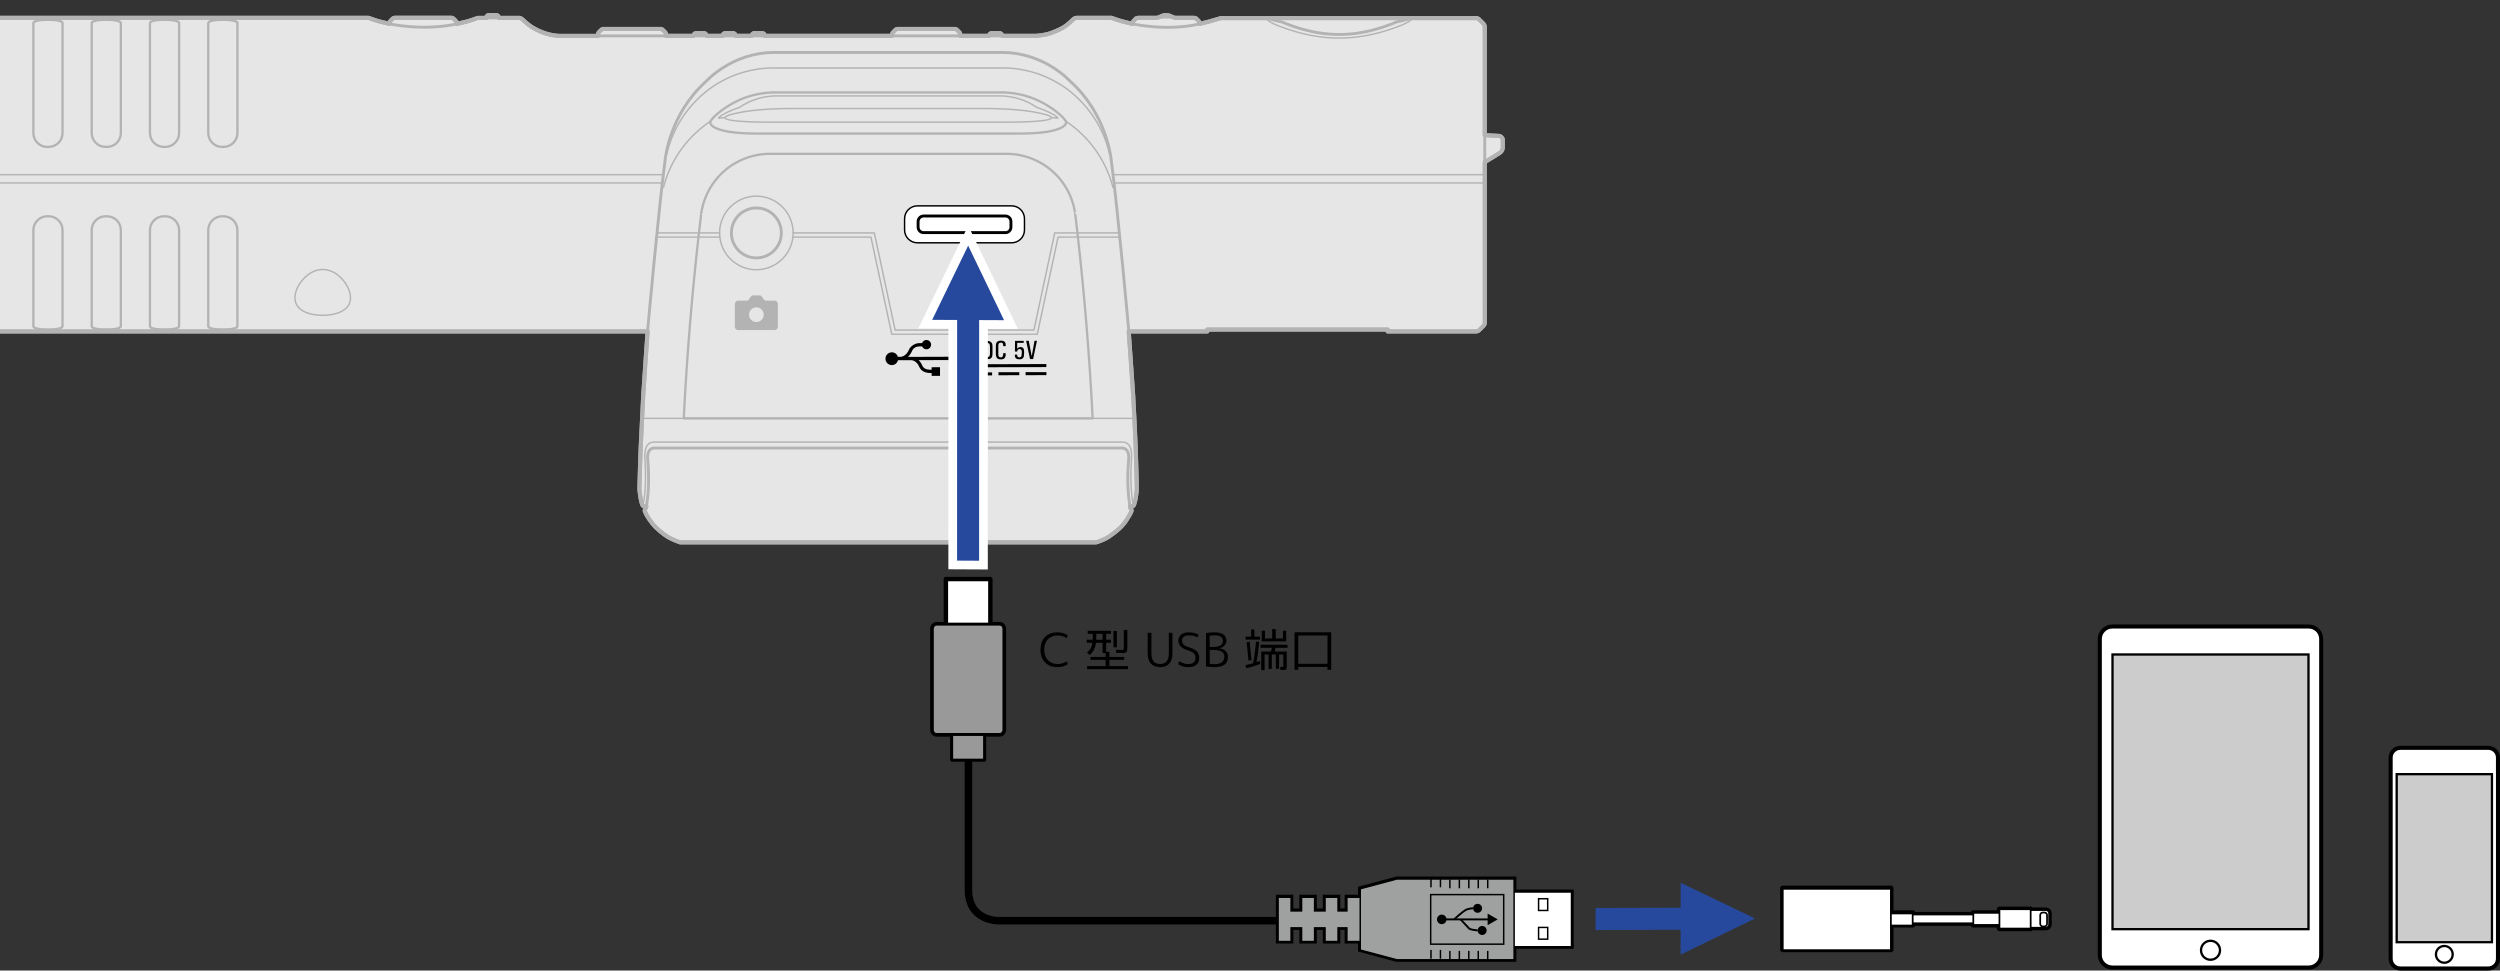 <?xml version="1.0" encoding="utf-8"?>
<!-- Generator: Adobe Illustrator 27.1.1, SVG Export Plug-In . SVG Version: 6.00 Build 0)  -->
<svg version="1.1" xmlns="http://www.w3.org/2000/svg" xmlns:xlink="http://www.w3.org/1999/xlink" x="0px" y="0px"
	 width="430.884px" height="167.276px" viewBox="0 0 430.884 167.276" style="enable-background:new 0 0 430.884 167.276;"
	 xml:space="preserve">
<rect x="0" y="0" width="430.884" height="167.276" fill="#333333" stroke="none"/>
<style type="text/css">
	.st0{fill:#FFFFFF;}
	.st1{fill:none;stroke:#000000;stroke-width:0.9;stroke-linejoin:round;}
	.st2{fill:none;stroke:#000000;stroke-width:0.3;}
	.st3{fill:#FFFFFF;stroke:#000000;stroke-width:0.7;stroke-miterlimit:10;}
	.st4{fill:#CCCCCC;stroke:#000000;stroke-width:0.4;stroke-miterlimit:10;}
	.st5{fill:#FFFFFF;stroke:#000000;stroke-width:0.4;stroke-miterlimit:10;}
	.st6{fill:none;stroke:#000000;stroke-width:0.7;}
	.st7{fill:none;stroke:#000000;stroke-width:0.4;}
	
		.st8{clip-path:url(#SVGID_00000059990783113816590930000004551778460616983470_);fill:#E6E6E6;stroke:#B3B3B3;stroke-width:0.7;stroke-linecap:round;stroke-linejoin:round;stroke-miterlimit:2;}
	
		.st9{clip-path:url(#SVGID_00000059990783113816590930000004551778460616983470_);fill:none;stroke:#B3B3B3;stroke-width:0.4;stroke-linecap:round;stroke-linejoin:round;stroke-miterlimit:2;}
	
		.st10{clip-path:url(#SVGID_00000059990783113816590930000004551778460616983470_);fill:none;stroke:#B3B3B3;stroke-width:0.25;stroke-linecap:round;stroke-linejoin:round;stroke-miterlimit:2;}
	
		.st11{clip-path:url(#SVGID_00000059990783113816590930000004551778460616983470_);fill:none;stroke:#B3B3B3;stroke-width:0.5;stroke-linecap:round;stroke-linejoin:round;stroke-miterlimit:2;}
	
		.st12{clip-path:url(#SVGID_00000059990783113816590930000004551778460616983470_);fill:#FFFFFF;stroke:#000000;stroke-width:0.25;stroke-linecap:round;stroke-linejoin:round;stroke-miterlimit:2;}
	.st13{clip-path:url(#SVGID_00000059990783113816590930000004551778460616983470_);}
	.st14{fill:none;stroke:#000000;stroke-width:0.5;stroke-linecap:round;stroke-linejoin:round;stroke-miterlimit:2;}
	.st15{fill:#B3B3B3;}
	
		.st16{clip-path:url(#SVGID_00000059990783113816590930000004551778460616983470_);fill:none;stroke:#B3B3B3;stroke-width:0.7;stroke-linecap:round;stroke-linejoin:round;stroke-miterlimit:2;}
	.st17{fill:none;stroke:#000000;stroke-width:1.294;stroke-linejoin:round;stroke-miterlimit:17;}
	.st18{fill:none;stroke:#000000;stroke-width:0.767;}
	.st19{fill:#9FA0A0;}
	.st20{fill:none;stroke:#000000;stroke-width:0.256;}
	.st21{fill:none;stroke:#000000;stroke-width:0.334;}
	.st22{fill:#FFFFFF;stroke:#000000;stroke-width:0.76;stroke-linejoin:round;}
	.st23{fill:none;stroke:#000000;stroke-width:0.3;stroke-linejoin:round;}
	.st24{fill:#999999;stroke:#000000;stroke-width:0.3;stroke-linejoin:round;}
	.st25{fill:#999999;stroke:#000000;stroke-width:0.5;stroke-linejoin:round;}
	.st26{fill:#666666;stroke:#FFFFFF;stroke-width:3;stroke-miterlimit:10;}
	.st27{fill:#26499D;}
</style>
<g id="レイヤー_1">
	<g>
		<path class="st0" d="M352.607,156.851h-2.614v-0.143h-5.382v0.627h-4.505v0.284h-10.449v-0.284h-3.754v-4.245h-18.639v10.57
			h18.639v-4.244h3.754v-0.284h10.449v0.284h4.505v0.625h5.382v-0.142h2.614c0.317,0,0.57-0.255,0.57-0.572v-1.907
			C353.176,157.107,352.923,156.851,352.607,156.851"/>
		<path class="st1" d="M352.607,156.851h-2.614v-0.143h-5.382v0.627h-4.505v0.284h-10.449v-0.284h-3.754v-4.245h-18.639v10.57
			h18.639v-4.244h3.754v-0.284h10.449v0.284h4.505v0.625h5.382v-0.142h2.614c0.317,0,0.57-0.255,0.57-0.572v-1.907
			C353.176,157.107,352.923,156.851,352.607,156.851z"/>
		<path class="st0" d="M353.177,159.327c0,0.317-0.255,0.571-0.57,0.571h-5.316c-0.318,0-0.571-0.254-0.571-0.571v-1.907
			c0-0.314,0.253-0.57,0.571-0.57h5.316c0.314,0,0.57,0.255,0.57,0.57V159.327z"/>
		<path class="st2" d="M353.177,159.327c0,0.317-0.255,0.571-0.57,0.571h-5.316c-0.318,0-0.571-0.254-0.571-0.571v-1.907
			c0-0.314,0.253-0.57,0.571-0.57h5.316c0.314,0,0.57,0.255,0.57,0.57V159.327z"/>
		<path class="st0" d="M352.814,159.229c0,0.25-0.201,0.449-0.449,0.449h-0.276c-0.25,0-0.452-0.2-0.452-0.449v-1.506
			c0-0.248,0.202-0.449,0.452-0.449h0.276c0.248,0,0.449,0.201,0.449,0.449V159.229z"/>
		<path class="st2" d="M352.814,159.229c0,0.25-0.201,0.449-0.449,0.449h-0.276c-0.25,0-0.452-0.2-0.452-0.449v-1.506
			c0-0.248,0.202-0.449,0.452-0.449h0.276c0.248,0,0.449,0.201,0.449,0.449V159.229z"/>
		<rect x="324.275" y="157.618" class="st0" width="18.46" height="1.513"/>
		<rect x="324.275" y="157.618" class="st2" width="18.46" height="1.513"/>
		<rect x="324.275" y="157.437" class="st0" width="5.382" height="2.081"/>
		<rect x="324.275" y="157.437" class="st2" width="5.382" height="2.081"/>
		<rect x="340.107" y="157.334" class="st0" width="5.382" height="2.081"/>
		<rect x="340.106" y="157.334" class="st2" width="5.382" height="2.081"/>
		<rect x="344.612" y="156.708" class="st0" width="5.382" height="3.332"/>
		<rect x="344.611" y="156.708" class="st2" width="5.382" height="3.332"/>
		<rect x="307.263" y="153.192" class="st0" width="18.639" height="10.57"/>
		<rect x="307.263" y="153.192" class="st2" width="18.639" height="10.57"/>
	</g>
	<g>
		<g>
			<g>
				<g>
					<path class="st3" d="M413.716,166.926h15.14c0.927,0,1.679-0.752,1.679-1.679V130.57c0-0.927-0.752-1.679-1.679-1.679h-15.137
						c-0.928,0-1.681,0.753-1.681,1.681v34.676C412.038,166.175,412.789,166.926,413.716,166.926z"/>
					
						<rect x="413.076" y="133.425" transform="matrix(-1 -1.224647e-16 1.224647e-16 -1 842.573 295.817)" class="st4" width="16.421" height="28.966"/>
					<path class="st5" d="M419.843,164.488c0,0.797,0.646,1.444,1.444,1.444c0.797,0,1.444-0.647,1.444-1.444
						c0-0.798-0.647-1.446-1.444-1.446C420.489,163.043,419.843,163.69,419.843,164.488z"/>
				</g>
			</g>
		</g>
		<g>
			<g>
				<path class="st0" d="M400.066,164.604c0,1.191-0.967,2.154-2.155,2.154h-33.842c-1.193,0-2.159-0.963-2.159-2.154v-54.47
					c0-1.191,0.966-2.153,2.159-2.153h33.842c1.188,0,2.155,0.962,2.155,2.153V164.604z"/>
				<path class="st6" d="M400.066,164.604c0,1.191-0.967,2.154-2.155,2.154h-33.842c-1.193,0-2.159-0.963-2.159-2.154v-54.47
					c0-1.191,0.966-2.153,2.159-2.153h33.842c1.188,0,2.155,0.962,2.155,2.153V164.604z"/>
				<g>
					<defs>
						<rect id="SVGID_1_" x="364.1" y="112.804" width="33.778" height="47.34"/>
					</defs>
					<clipPath id="SVGID_00000057121431791560351430000014737354823161595268_">
						<use xlink:href="#SVGID_1_"  style="overflow:visible;"/>
					</clipPath>
				</g>
				<path class="st0" d="M382.627,163.782c0,0.905-0.736,1.635-1.638,1.635c-0.904,0-1.635-0.731-1.635-1.635
					c0-0.903,0.731-1.635,1.635-1.635C381.891,162.147,382.627,162.879,382.627,163.782"/>
				<path class="st7" d="M382.627,163.782c0,0.905-0.736,1.635-1.638,1.635c-0.904,0-1.635-0.731-1.635-1.635
					c0-0.903,0.731-1.635,1.635-1.635C381.891,162.147,382.627,162.879,382.627,163.782z"/>
			</g>
			<rect x="364.1" y="112.804" class="st4" width="33.778" height="47.34"/>
		</g>
	</g>
	<g>
		<defs>
			<rect id="SVGID_00000140008246061584606180000010590851982082256008_" x="0" y="0" width="262.155" height="95.78"/>
		</defs>
		<clipPath id="SVGID_00000118389162884180549870000003808419057848418452_">
			<use xlink:href="#SVGID_00000140008246061584606180000010590851982082256008_"  style="overflow:visible;"/>
		</clipPath>
		
			<path style="clip-path:url(#SVGID_00000118389162884180549870000003808419057848418452_);fill:#E6E6E6;stroke:#B3B3B3;stroke-width:0.7;stroke-linecap:round;stroke-linejoin:round;stroke-miterlimit:2;" d="
			M83.813,3.086h-1.477c0,0-1.275,0.475-1.926,0.633s-1.65,0.399-1.65,0.399s0.032-0.2-0.042-0.326s-0.526-0.557-0.526-0.557
			s-0.063-0.074-0.189-0.126s-0.163-0.044-0.163-0.044h-9.744c0,0-0.116-0.021-0.242,0.032s-0.189,0.126-0.189,0.126
			s-0.452,0.431-0.526,0.557c-0.074,0.126-0.042,0.326-0.042,0.326s-0.999-0.242-1.65-0.399c-0.652-0.158-1.926-0.633-1.926-0.633
			h-77.759v5.023h-0.001c0,1.317-1.124,2.385-2.511,2.385s-2.511-1.068-2.511-2.385V3.074h-5.023v5.023h-0.001
			c0,1.317-1.124,2.385-2.511,2.385c-1.387,0-2.511-1.068-2.511-2.385V3.074h-5.023v5.023h-0.001c0,1.317-1.124,2.385-2.511,2.385
			s-2.511-1.068-2.511-2.385V3.074h-5.023v5.023h-0.001c0,1.317-1.124,2.385-2.511,2.385s-2.511-1.068-2.511-2.385V3.074h-5.023
			v5.023h-0.001c0,1.317-1.124,2.385-2.511,2.385c-1.387,0-2.511-1.068-2.511-2.385V3.074h-5.023v5.023h-0.001
			c0,1.317-1.124,2.385-2.511,2.385c-1.387,0-2.511-1.068-2.511-2.385V3.074h-5.023v5.023h-0.001c0,1.317-1.124,2.385-2.511,2.385
			s-2.511-1.068-2.511-2.385V3.074h-5.023v5.023h-0.001c0,1.317-1.124,2.385-2.511,2.385s-2.511-1.068-2.511-2.385V3.074h-5.023
			v5.023h-0.001c0,1.317-1.124,2.385-2.511,2.385s-2.511-1.068-2.511-2.385V3.074h-5.023v5.023h-0.001
			c0,1.317-1.124,2.385-2.511,2.385s-2.511-1.068-2.511-2.385V3.074h-5.023v5.023h-0.001c0,1.317-1.124,2.385-2.511,2.385
			c-1.387,0-2.511-1.068-2.511-2.385V3.074h-5.023v5.023h-0.001c0,1.317-1.124,2.385-2.511,2.385s-2.511-1.068-2.511-2.385V3.074
			h-5.023v5.023h-0.001c0,1.317-1.124,2.385-2.511,2.385c-1.387,0-2.511-1.068-2.511-2.385V3.074h-5.023v5.023h-0.001
			c0,1.317-1.124,2.385-2.511,2.385c-1.387,0-2.511-1.068-2.511-2.385V3.074h-5.023v5.023h-0.001c0,1.317-1.124,2.385-2.511,2.385
			c-1.387,0-2.511-1.068-2.511-2.385V3.074h-5.023v5.023h-0.001c0,1.317-1.124,2.385-2.511,2.385c-1.387,0-2.511-1.068-2.511-2.385
			V3.074h-5.023v5.023h-0.001c0,1.317-1.124,2.385-2.511,2.385c-1.387,0-2.511-1.068-2.511-2.385V3.074h-5.023v5.023h-0.001
			c0,1.317-1.124,2.385-2.511,2.385s-2.511-1.068-2.511-2.385V3.074h-5.023v5.023h-0.001c0,1.317-1.124,2.385-2.511,2.385
			c-1.387,0-2.511-1.068-2.511-2.385V3.074h-5.023v5.023h-0.001c0,1.317-1.124,2.385-2.511,2.385c-1.387,0-2.511-1.068-2.511-2.385
			V3.074h-0.009h-11.113c-0.211,0-0.5,0.054-0.84,0.343c-0.341,0.29-0.356,0.803-0.356,0.803v51.761c0,0,0.015,0.513,0.356,0.803
			c0.34,0.289,0.629,0.343,0.84,0.343h11.113h0.009v-0.587c0-1.317,1.124-2.074,2.511-2.074c1.387,0,2.511,0.756,2.511,2.074h0.001
			v0.587h5.023v-5.023c0-1.317,1.124-2.385,2.511-2.385c1.387,0,2.511,1.068,2.511,2.385h0.001v5.023h5.023v-5.023
			c0-1.317,1.124-2.385,2.511-2.385s2.511,1.068,2.511,2.385h0.001v5.023h5.023v-5.023c0-1.317,1.124-2.385,2.511-2.385
			c1.387,0,2.511,1.068,2.511,2.385h0.001v5.023h5.023v-5.023c0-1.317,1.124-2.385,2.511-2.385c1.387,0,2.511,1.068,2.511,2.385
			h0.001v5.023h5.023v-5.023c0-1.317,1.124-2.385,2.511-2.385c1.387,0,2.511,1.068,2.511,2.385h0.001v5.023h5.023v-5.023
			c0-1.317,1.124-2.385,2.511-2.385c1.387,0,2.511,1.068,2.511,2.385h0.001v5.023h5.023v-5.023c0-1.317,1.124-2.385,2.511-2.385
			c1.387,0,2.511,1.068,2.511,2.385h0.001v5.023h5.023v-5.023c0-1.317,1.124-2.385,2.511-2.385s2.511,1.068,2.511,2.385h0.001v5.023
			h5.023v-5.023c0-1.317,1.124-2.385,2.511-2.385c1.387,0,2.511,1.068,2.511,2.385h0.001v5.023h5.023v-5.023
			c0-1.317,1.124-2.385,2.511-2.385s2.511,1.068,2.511,2.385h0.001v5.023h5.023v-5.023c0-1.317,1.124-2.385,2.511-2.385
			s2.511,1.068,2.511,2.385h0.001v5.023h5.023v-5.023c0-1.317,1.124-2.385,2.511-2.385s2.511,1.068,2.511,2.385h0.001v5.023h5.023
			v-5.023c0-1.317,1.124-2.385,2.511-2.385s2.511,1.068,2.511,2.385h0.001v5.023h5.023v-5.023c0-1.317,1.124-2.385,2.511-2.385
			c1.387,0,2.511,1.068,2.511,2.385h0.001v5.023h5.023v-5.023c0-1.317,1.124-2.385,2.511-2.385c1.387,0,2.511,1.068,2.511,2.385
			h0.001v5.023h5.023v-5.023c0-1.317,1.124-2.385,2.511-2.385s2.511,1.068,2.511,2.385h0.001v5.023h5.023v-5.023
			c0-1.317,1.124-2.385,2.511-2.385s2.511,1.068,2.511,2.385h0.001v5.023h5.023v-5.023c0-1.317,1.124-2.385,2.511-2.385
			c1.387,0,2.511,1.068,2.511,2.385h0.001v5.023h5.023v-5.023c0-1.317,1.124-2.385,2.511-2.385s2.511,1.068,2.511,2.385h0.001v5.023
			h125.847c0,0-0.666,9.476-0.76,11.117s-0.375,7.406-0.422,8.719s-0.148,3.82-0.164,4.805s-0.082,2.355-0.059,2.648
			s0.141,1.219,0.223,1.617s0.2,0.807,0.262,0.966c0.062,0.159,0.116,0.183,0.171,0.219c0.053,0.035,0.17,0.048,0.217,0.048
			s0.321,0,0.321,0s-0.058,0.226-0.082,0.275c-0.025,0.05-0.158,0.109-0.194,0.341c-0.03,0.199,0.034,0.298,0.034,0.298
			c0.062,0.154,0.297,0.692,0.75,1.332c0.45,0.635,0.786,1.062,1.057,1.322c0.27,0.259,1.178,1.121,2.081,1.678
			c0.876,0.542,2.168,0.968,2.168,0.968h71.716c0,0,1.312-0.394,2.168-0.968s1.838-1.392,2.086-1.664
			c0.253-0.277,0.636-0.678,1.052-1.336c0.423-0.668,0.689-1.178,0.75-1.332c0,0,0.065-0.1,0.034-0.298
			c-0.036-0.232-0.181-0.256-0.2-0.308c-0.022-0.06-0.07-0.308-0.07-0.308s0.268,0,0.315,0s0.153-0.003,0.206-0.038
			c0.055-0.037,0.118-0.06,0.179-0.219c0.062-0.159,0.182-0.578,0.264-0.977s0.193-1.329,0.217-1.622s-0.03-1.661-0.046-2.645
			s-0.116-3.489-0.153-4.804c-0.037-1.313-0.328-7.078-0.422-8.719s-0.776-11.117-0.776-11.117v0h13.555v-0.326h31.075v0.328h15.222
			c0.114,0,0.188-0.016,0.266-0.039s0.227-0.129,0.227-0.129s0.783-0.78,0.823-0.819c0.039-0.039,0.118-0.167,0.165-0.262
			c0.047-0.096,0.041-0.337,0.041-0.337V27.948c0,0,2.338-1.446,2.541-1.564c0.202-0.118,0.268-0.224,0.405-0.411
			c0.137-0.187,0.165-0.561,0.165-0.561s0-1.137,0-1.311s-0.106-0.355-0.265-0.508c-0.159-0.153-0.487-0.178-0.487-0.178
			l-2.362-0.119V4.702c0,0,0.006-0.241-0.041-0.337c-0.047-0.096-0.125-0.223-0.165-0.262c-0.039-0.039-0.823-0.819-0.823-0.819
			s-0.149-0.106-0.227-0.129s-0.153-0.039-0.266-0.039c-0.114,0-43.944,0-43.944,0c-0.513,0.161-1.951,0.573-1.951,0.573
			c-0.756,0.196-1.712,0.426-1.712,0.426s0.004-0.232-0.042-0.314c-0.046-0.083-0.095-0.141-0.149-0.199
			c-0.054-0.058-0.393-0.393-0.393-0.393s-0.099-0.087-0.182-0.108c-0.083-0.021-0.17-0.033-0.22-0.029
			c-0.05,0.004-3.115,0.006-3.115,0.006s-0.328-0.033-0.482-0.102s-0.648-0.386-1.215-0.381c-0.568-0.006-1.061,0.312-1.215,0.381
			c-0.154,0.069-0.482,0.102-0.482,0.102s-3.065-0.002-3.115-0.006s-0.137,0.008-0.219,0.029c-0.083,0.021-0.182,0.108-0.182,0.108
			s-0.34,0.335-0.393,0.393c-0.054,0.058-0.104,0.116-0.149,0.199c-0.046,0.083-0.042,0.314-0.042,0.314s-0.956-0.23-1.712-0.426
			s-1.906-0.614-1.906-0.614s-5.943-0.003-6.025,0s-0.221,0.038-0.221,0.038l-0.294,0.176c-0.079,0.079-0.429,0.446-1.101,0.993
			s-1.641,1-2.812,1.422s-2.672,0.476-2.672,0.476h-5.713c0,0,0.007-0.194-0.121-0.32c-0.148-0.147-0.303-0.159-0.303-0.159h-1.407
			c0,0-0.154,0.012-0.303,0.159c-0.128,0.127-0.121,0.32-0.121,0.32h-4.964V5.841c0,0-0.006-0.068-0.032-0.122
			c-0.028-0.057-0.102-0.149-0.102-0.149l-0.478-0.467c0,0-0.068-0.049-0.117-0.075s-0.156-0.041-0.156-0.041h-0.09h-9.782h-0.09
			c0,0-0.107,0.015-0.156,0.041c-0.049,0.026-0.117,0.075-0.117,0.075l-0.478,0.467c0,0-0.075,0.092-0.102,0.149
			c-0.026,0.054-0.032,0.122-0.032,0.122v0.342V6.181h-21.947c0,0,0.007-0.194-0.121-0.32c-0.148-0.147-0.303-0.159-0.303-0.159
			h-1.407c0,0-0.154,0.012-0.303,0.159c-0.128,0.127-0.121,0.32-0.121,0.32H126.8c0,0,0.007-0.194-0.121-0.32
			c-0.148-0.147-0.303-0.159-0.303-0.159h-1.407c0,0-0.154,0.012-0.303,0.159c-0.128,0.127-0.121,0.32-0.121,0.32h-2.767
			c0,0,0.007-0.194-0.121-0.32c-0.148-0.147-0.303-0.159-0.303-0.159h-1.407c0,0-0.154,0.012-0.303,0.159
			c-0.128,0.127-0.121,0.32-0.121,0.32h-4.726V5.841c0,0-0.006-0.068-0.032-0.122c-0.028-0.057-0.102-0.149-0.102-0.149
			l-0.478-0.467c0,0-0.068-0.049-0.117-0.075s-0.156-0.041-0.156-0.041h-0.09h-9.782h-0.09c0,0-0.107,0.015-0.156,0.041
			c-0.049,0.026-0.117,0.075-0.117,0.075l-0.478,0.467c0,0-0.075,0.092-0.102,0.149c-0.026,0.054-0.032,0.122-0.032,0.122v0.342
			h-6.599c-0.415,0-1.253-0.079-2.232-0.362c-0.979-0.282-1.773-0.677-2.541-1.141s-1.684-1.38-1.697-1.394
			s-0.218-0.138-0.289-0.175c-0.071-0.037-0.249-0.027-0.249-0.027h-3.476c0,0,0.009-0.162-0.088-0.304
			c-0.104-0.152-0.335-0.185-0.335-0.185s-1.314,0-1.323,0c0,0-0.232,0.033-0.335,0.185C83.804,2.924,83.813,3.086,83.813,3.086z"/>
		
			<path style="clip-path:url(#SVGID_00000118389162884180549870000003808419057848418452_);fill:none;stroke:#B3B3B3;stroke-width:0.4;stroke-linecap:round;stroke-linejoin:round;stroke-miterlimit:2;" d="
			M8.146,25.319c-1.321,0-2.392-1.071-2.392-2.392V4.012l0.001-0.021l0.003-0.021l0.005-0.021L5.77,3.928l0.009-0.021L5.79,3.886
			l0.002-0.003l0.013-0.02l0.015-0.019l0.017-0.019l0.02-0.019l0.023-0.019l0.026-0.019l0.001-0.001l0.031-0.021l0.033-0.02
			l0.035-0.019l0.039-0.019l0.043-0.019l0.014-0.005l0.051-0.02l0.054-0.019l0.058-0.018l0.063-0.018l0.049-0.012l0.076-0.018
			l0.081-0.017l0.085-0.016l0.092-0.015l0.021-0.003l0.103-0.014L6.944,3.48L7.06,3.468l0.097-0.009L7.29,3.447l0.138-0.009
			L7.57,3.431l0.146-0.006l0.152-0.004l0.157-0.002l0.121-0.001h0.239l0.121,0.001l0.157,0.002l0.151,0.004L8.96,3.431l0.142,0.007
			L9.24,3.447l0.134,0.011L9.47,3.468L9.586,3.48l0.109,0.014l0.103,0.014l0.02,0.003l0.092,0.015l0.086,0.016l0.08,0.017
			l0.076,0.018l0.049,0.012l0.063,0.018l0.059,0.018l0.055,0.019l0.051,0.02l0.014,0.005l0.043,0.019l0.039,0.019l0.035,0.019
			l0.033,0.02l0.03,0.021l0.002,0.001l0.026,0.019l0.022,0.019l0.02,0.019l0.017,0.019l0.015,0.019l0.013,0.02l0.002,0.003
			l0.011,0.021l0.009,0.021l0.007,0.021l0.005,0.021l0.003,0.021l0.001,0.021v18.915c0,1.321-1.071,2.392-2.392,2.392H8.146z"/>
		
			<path style="clip-path:url(#SVGID_00000118389162884180549870000003808419057848418452_);fill:none;stroke:#B3B3B3;stroke-width:0.4;stroke-linecap:round;stroke-linejoin:round;stroke-miterlimit:2;" d="
			M18.196,25.319c-1.321,0-2.392-1.071-2.392-2.392V4.012l0.001-0.021l0.003-0.021l0.005-0.021l0.007-0.021l0.009-0.021l0.011-0.021
			l0.002-0.003l0.013-0.02l0.015-0.019l0.017-0.019l0.02-0.019l0.023-0.019l0.026-0.019l0.001-0.001l0.031-0.021l0.033-0.02
			l0.035-0.019l0.039-0.019l0.043-0.019l0.014-0.005l0.051-0.02l0.054-0.019l0.058-0.018l0.063-0.018l0.049-0.012l0.076-0.018
			l0.081-0.017l0.085-0.016l0.092-0.015l0.021-0.003l0.103-0.014l0.109-0.014l0.116-0.012l0.097-0.009l0.134-0.011l0.138-0.009
			l0.142-0.007l0.146-0.006l0.152-0.004l0.157-0.002l0.121-0.001h0.239l0.121,0.001l0.157,0.002l0.151,0.004l0.146,0.006
			l0.142,0.007l0.138,0.009l0.134,0.011l0.097,0.009l0.116,0.012l0.109,0.014l0.103,0.014l0.02,0.003l0.092,0.015l0.086,0.016
			l0.08,0.017l0.076,0.018l0.049,0.012l0.063,0.018l0.059,0.018l0.055,0.019l0.051,0.02l0.014,0.005l0.043,0.019l0.039,0.019
			l0.035,0.019l0.033,0.02l0.03,0.021l0.002,0.001l0.026,0.019l0.022,0.019l0.02,0.019l0.017,0.019l0.015,0.019l0.013,0.02
			l0.002,0.003l0.011,0.021l0.009,0.021l0.007,0.021l0.005,0.021l0.003,0.021l0.001,0.021v18.915c0,1.321-1.071,2.392-2.392,2.392
			H18.196z"/>
		
			<path style="clip-path:url(#SVGID_00000118389162884180549870000003808419057848418452_);fill:none;stroke:#B3B3B3;stroke-width:0.4;stroke-linecap:round;stroke-linejoin:round;stroke-miterlimit:2;" d="
			M28.237,25.319c-1.321,0-2.392-1.071-2.392-2.392V4.012l0.001-0.021l0.003-0.021l0.005-0.021l0.007-0.021l0.009-0.021l0.011-0.021
			l0.002-0.003l0.013-0.02l0.015-0.019l0.017-0.019l0.02-0.019l0.023-0.019l0.026-0.019l0.001-0.001l0.031-0.021l0.033-0.02
			l0.035-0.019l0.039-0.019l0.043-0.019l0.014-0.005l0.051-0.02l0.054-0.019l0.058-0.018l0.063-0.018l0.049-0.012l0.076-0.018
			l0.081-0.017l0.085-0.016l0.092-0.015l0.021-0.003l0.103-0.014l0.109-0.014l0.116-0.012l0.097-0.009l0.134-0.011l0.138-0.009
			l0.142-0.007l0.146-0.006l0.152-0.004l0.157-0.002l0.121-0.001h0.239l0.121,0.001l0.157,0.002l0.151,0.004l0.146,0.006
			l0.142,0.007l0.138,0.009l0.134,0.011l0.097,0.009l0.116,0.012l0.109,0.014l0.103,0.014l0.02,0.003l0.092,0.015l0.086,0.016
			l0.08,0.017l0.076,0.018l0.049,0.012l0.063,0.018l0.059,0.018l0.055,0.019l0.051,0.02l0.014,0.005l0.043,0.019l0.039,0.019
			l0.035,0.019l0.033,0.02l0.03,0.021l0.002,0.001l0.026,0.019l0.022,0.019l0.02,0.019l0.017,0.019l0.015,0.019l0.013,0.02
			l0.002,0.003l0.011,0.021l0.009,0.021l0.007,0.021l0.005,0.021l0.003,0.021l0.001,0.021v18.915c0,1.321-1.071,2.392-2.392,2.392
			H28.237z"/>
		
			<path style="clip-path:url(#SVGID_00000118389162884180549870000003808419057848418452_);fill:none;stroke:#B3B3B3;stroke-width:0.4;stroke-linecap:round;stroke-linejoin:round;stroke-miterlimit:2;" d="
			M38.286,25.319c-1.321,0-2.392-1.071-2.392-2.392V4.012l0.001-0.021l0.003-0.021l0.005-0.021l0.007-0.021l0.009-0.021l0.011-0.021
			l0.002-0.003l0.013-0.02l0.015-0.019l0.017-0.019l0.02-0.019l0.023-0.019l0.026-0.019l0.001-0.001l0.031-0.021l0.033-0.02
			l0.035-0.019l0.039-0.019l0.043-0.019l0.014-0.005l0.051-0.02l0.054-0.019l0.058-0.018l0.063-0.018l0.049-0.012l0.076-0.018
			l0.081-0.017l0.085-0.016l0.092-0.015l0.021-0.003l0.103-0.014l0.109-0.014L37.2,3.468l0.097-0.009l0.134-0.011l0.138-0.009
			l0.142-0.007l0.146-0.006l0.152-0.004l0.157-0.002l0.121-0.001h0.239l0.121,0.001l0.157,0.002l0.151,0.004l0.146,0.006
			l0.142,0.007l0.138,0.009l0.134,0.011l0.097,0.009l0.116,0.012l0.109,0.014l0.103,0.014l0.02,0.003l0.092,0.015l0.086,0.016
			l0.08,0.017l0.076,0.018l0.049,0.012l0.063,0.018l0.059,0.018l0.055,0.019l0.051,0.02l0.014,0.005l0.043,0.019l0.039,0.019
			l0.035,0.019l0.033,0.02l0.03,0.021l0.002,0.001l0.026,0.019l0.022,0.019l0.02,0.019l0.017,0.019l0.015,0.019l0.013,0.02
			l0.002,0.003l0.011,0.021l0.009,0.021l0.007,0.021l0.005,0.021l0.003,0.021l0.001,0.021v18.915c0,1.321-1.071,2.392-2.392,2.392
			H38.286z"/>
		
			<path style="clip-path:url(#SVGID_00000118389162884180549870000003808419057848418452_);fill:none;stroke:#B3B3B3;stroke-width:0.4;stroke-linecap:round;stroke-linejoin:round;stroke-miterlimit:2;" d="
			M8.146,37.277c-1.321,0-2.392,1.071-2.392,2.392v16.523l0.001,0.021l0.003,0.021l0.005,0.021l0.007,0.021l0.009,0.021l0.011,0.021
			l0.002,0.003l0.013,0.02l0.015,0.019l0.017,0.019l0.02,0.019l0.023,0.019l0.026,0.019l0.001,0.001l0.031,0.021l0.033,0.02
			l0.035,0.019l0.039,0.019l0.043,0.019l0.014,0.005l0.051,0.02l0.054,0.019l0.058,0.018l0.063,0.018l0.049,0.012l0.076,0.018
			l0.081,0.017l0.085,0.016l0.092,0.015l0.021,0.003l0.103,0.014l0.109,0.014l0.116,0.012l0.097,0.009l0.134,0.011l0.138,0.009
			l0.142,0.007l0.146,0.006l0.152,0.004l0.157,0.002l0.121,0.001h0.239l0.121-0.001l0.157-0.002l0.151-0.004l0.146-0.006
			l0.142-0.007l0.138-0.009l0.134-0.011l0.097-0.009l0.116-0.012l0.109-0.014l0.103-0.014l0.02-0.003l0.092-0.015l0.086-0.016
			l0.08-0.017l0.076-0.018l0.049-0.012l0.063-0.018l0.059-0.018l0.055-0.019l0.051-0.02l0.014-0.005l0.043-0.019l0.039-0.019
			l0.035-0.019l0.033-0.02l0.03-0.021l0.002-0.001l0.026-0.019l0.022-0.019l0.02-0.019l0.017-0.019l0.015-0.019l0.013-0.02
			l0.002-0.003l0.011-0.021l0.009-0.021l0.007-0.021l0.005-0.021l0.003-0.021l0.001-0.021V39.669c0-1.321-1.071-2.392-2.392-2.392
			H8.146z"/>
		
			<path style="clip-path:url(#SVGID_00000118389162884180549870000003808419057848418452_);fill:none;stroke:#B3B3B3;stroke-width:0.4;stroke-linecap:round;stroke-linejoin:round;stroke-miterlimit:2;" d="
			M18.196,37.277c-1.321,0-2.392,1.071-2.392,2.392v16.523l0.001,0.021l0.003,0.021l0.005,0.021l0.007,0.021l0.009,0.021
			l0.011,0.021l0.002,0.003l0.013,0.02l0.015,0.019l0.017,0.019l0.02,0.019l0.023,0.019l0.026,0.019l0.001,0.001l0.031,0.021
			l0.033,0.02l0.035,0.019l0.039,0.019l0.043,0.019l0.014,0.005l0.051,0.02l0.054,0.019l0.058,0.018l0.063,0.018l0.049,0.012
			l0.076,0.018l0.081,0.017l0.085,0.016l0.092,0.015l0.021,0.003l0.103,0.014l0.109,0.014l0.116,0.012l0.097,0.009l0.134,0.011
			l0.138,0.009l0.142,0.007l0.146,0.006l0.152,0.004l0.157,0.002l0.121,0.001h0.239l0.121-0.001l0.157-0.002l0.151-0.004
			l0.146-0.006l0.142-0.007l0.138-0.009l0.134-0.011l0.097-0.009l0.116-0.012l0.109-0.014l0.103-0.014l0.02-0.003l0.092-0.015
			l0.086-0.016l0.08-0.017l0.076-0.018l0.049-0.012l0.063-0.018l0.059-0.018l0.055-0.019l0.051-0.02l0.014-0.005l0.043-0.019
			l0.039-0.019l0.035-0.019l0.033-0.02l0.03-0.021l0.002-0.001l0.026-0.019l0.022-0.019l0.02-0.019l0.017-0.019l0.015-0.019
			l0.013-0.02l0.002-0.003l0.011-0.021l0.009-0.021l0.007-0.021l0.005-0.021l0.003-0.021l0.001-0.021V39.669
			c0-1.321-1.071-2.392-2.392-2.392H18.196z"/>
		
			<path style="clip-path:url(#SVGID_00000118389162884180549870000003808419057848418452_);fill:none;stroke:#B3B3B3;stroke-width:0.4;stroke-linecap:round;stroke-linejoin:round;stroke-miterlimit:2;" d="
			M28.237,37.277c-1.321,0-2.392,1.071-2.392,2.392v16.523l0.001,0.021l0.003,0.021l0.005,0.021l0.007,0.021l0.009,0.021
			l0.011,0.021l0.002,0.003l0.013,0.02l0.015,0.019l0.017,0.019l0.02,0.019l0.023,0.019l0.026,0.019l0.001,0.001l0.031,0.021
			l0.033,0.02l0.035,0.019l0.039,0.019l0.043,0.019l0.014,0.005l0.051,0.02l0.054,0.019l0.058,0.018l0.063,0.018l0.049,0.012
			l0.076,0.018l0.081,0.017l0.085,0.016l0.092,0.015l0.021,0.003l0.103,0.014l0.109,0.014l0.116,0.012l0.097,0.009l0.134,0.011
			l0.138,0.009l0.142,0.007l0.146,0.006l0.152,0.004l0.157,0.002l0.121,0.001h0.239l0.121-0.001l0.157-0.002l0.151-0.004
			l0.146-0.006l0.142-0.007l0.138-0.009l0.134-0.011l0.097-0.009l0.116-0.012l0.109-0.014l0.103-0.014l0.02-0.003l0.092-0.015
			l0.086-0.016l0.08-0.017l0.076-0.018l0.049-0.012l0.063-0.018l0.059-0.018l0.055-0.019l0.051-0.02l0.014-0.005l0.043-0.019
			l0.039-0.019l0.035-0.019l0.033-0.02l0.03-0.021l0.002-0.001l0.026-0.019l0.022-0.019l0.02-0.019l0.017-0.019l0.015-0.019
			l0.013-0.02l0.002-0.003l0.011-0.021l0.009-0.021l0.007-0.021l0.005-0.021l0.003-0.021l0.001-0.021V39.669
			c0-1.321-1.071-2.392-2.392-2.392H28.237z"/>
		
			<path style="clip-path:url(#SVGID_00000118389162884180549870000003808419057848418452_);fill:none;stroke:#B3B3B3;stroke-width:0.4;stroke-linecap:round;stroke-linejoin:round;stroke-miterlimit:2;" d="
			M38.286,37.277c-1.321,0-2.392,1.071-2.392,2.392v16.523l0.001,0.021l0.003,0.021l0.005,0.021l0.007,0.021l0.009,0.021
			l0.011,0.021l0.002,0.003l0.013,0.02l0.015,0.019l0.017,0.019l0.02,0.019l0.023,0.019l0.026,0.019l0.001,0.001l0.031,0.021
			l0.033,0.02l0.035,0.019l0.039,0.019l0.043,0.019l0.014,0.005l0.051,0.02l0.054,0.019l0.058,0.018l0.063,0.018l0.049,0.012
			l0.076,0.018l0.081,0.017l0.085,0.016l0.092,0.015l0.021,0.003l0.103,0.014l0.109,0.014l0.116,0.012l0.097,0.009l0.134,0.011
			l0.138,0.009l0.142,0.007l0.146,0.006l0.152,0.004l0.157,0.002l0.121,0.001h0.239l0.121-0.001l0.157-0.002l0.151-0.004
			l0.146-0.006l0.142-0.007l0.138-0.009l0.134-0.011l0.097-0.009l0.116-0.012l0.109-0.014l0.103-0.014l0.02-0.003l0.092-0.015
			l0.086-0.016l0.08-0.017l0.076-0.018l0.049-0.012l0.063-0.018l0.059-0.018l0.055-0.019l0.051-0.02l0.014-0.005l0.043-0.019
			l0.039-0.019l0.035-0.019l0.033-0.02l0.03-0.021l0.002-0.001l0.026-0.019l0.022-0.019l0.02-0.019l0.017-0.019l0.015-0.019
			l0.013-0.02l0.002-0.003l0.011-0.021l0.009-0.021l0.007-0.021l0.005-0.021l0.003-0.021l0.001-0.021V39.669
			c0-1.321-1.071-2.392-2.392-2.392H38.286z"/>
		
			<line style="clip-path:url(#SVGID_00000118389162884180549870000003808419057848418452_);fill:none;stroke:#B3B3B3;stroke-width:0.25;stroke-linecap:round;stroke-linejoin:round;stroke-miterlimit:2;" x1="-221.247" y1="3.074" x2="-221.247" y2="57.127"/>
		
			<polyline style="clip-path:url(#SVGID_00000118389162884180549870000003808419057848418452_);fill:none;stroke:#B3B3B3;stroke-width:0.25;stroke-linecap:round;stroke-linejoin:round;stroke-miterlimit:2;" points="
			122.466,20.898 122.084,21.156 121.708,21.424 121.337,21.702 120.972,21.99 120.612,22.286 120.261,22.592 120.127,22.712 
			119.785,23.03 119.451,23.355 119.124,23.689 118.806,24.03 118.497,24.378 118.196,24.733 117.905,25.094 117.623,25.461 
			117.351,25.833 117.087,26.213 116.833,26.599 116.587,26.993 116.35,27.394 116.122,27.802 115.903,28.215 115.693,28.635 
			115.494,29.06 115.304,29.49 115.125,29.925 114.956,30.363 114.909,30.49 114.754,30.934 114.609,31.38 114.475,31.828 
			114.354,32.279 		"/>
		
			<path style="clip-path:url(#SVGID_00000118389162884180549870000003808419057848418452_);fill:none;stroke:#B3B3B3;stroke-width:0.5;stroke-linecap:round;stroke-linejoin:round;stroke-miterlimit:2;" d="
			M194.555,57.127c0,0-1.841-20.51-3.051-29.724c0,0-0.724-7.738-7.057-13.396c0,0-4.445-4.962-11.685-4.962h-39.362
			c-7.239,0-11.685,4.962-11.685,4.962c-6.332,5.658-7.057,13.396-7.057,13.396c-1.21,9.215-3.051,29.724-3.051,29.724"/>
		
			<path style="clip-path:url(#SVGID_00000118389162884180549870000003808419057848418452_);fill:none;stroke:#B3B3B3;stroke-width:0.4;stroke-linecap:round;stroke-linejoin:round;stroke-miterlimit:2;" d="
			M188.322,72.107c-0.523-10.438-1.371-20.857-2.54-31.242l-0.082-0.718c-0.118-1.034-0.239-2.069-0.363-3.103
			c-0.001,0-0.05-0.374-0.05-0.374l-0.063-0.375l-0.076-0.375l-0.088-0.375l-0.101-0.373l-0.114-0.372l-0.127-0.369l-0.138-0.366
			l-0.151-0.362l-0.031-0.072l-0.165-0.356l-0.176-0.35l-0.187-0.344l-0.199-0.338l-0.03-0.05l-0.211-0.33l-0.222-0.323
			l-0.231-0.315l-0.241-0.307l-0.251-0.298l-0.259-0.289l-0.267-0.279l-0.275-0.269l-0.283-0.259l-0.291-0.25l-0.301-0.241
			l-0.309-0.232l-0.318-0.222l-0.325-0.213l-0.334-0.202l-0.34-0.192l-0.347-0.181l-0.353-0.17l-0.054-0.025l-0.359-0.157
			l-0.363-0.145l-0.369-0.133l-0.372-0.121l-0.077-0.023l-0.377-0.107l-0.38-0.094l-0.381-0.081l-0.383-0.069l-0.383-0.056
			l-0.382-0.043l-0.381-0.03l-0.38-0.018l-0.377-0.005h-40.764l-0.377,0.005l-0.38,0.018l-0.381,0.03l-0.382,0.043l-0.383,0.056
			l-0.383,0.069l-0.381,0.081l-0.38,0.094l-0.377,0.107l-0.077,0.023l-0.372,0.121l-0.369,0.133l-0.363,0.145l-0.359,0.157
			l-0.054,0.025l-0.353,0.17l-0.347,0.181l-0.34,0.192l-0.334,0.202l-0.325,0.213l-0.318,0.222l-0.309,0.232l-0.301,0.241
			l-0.291,0.25l-0.283,0.259l-0.275,0.269l-0.267,0.279l-0.259,0.289l-0.251,0.298l-0.241,0.307l-0.231,0.315l-0.222,0.323
			l-0.211,0.33l-0.03,0.05l-0.199,0.338l-0.187,0.344l-0.176,0.35l-0.165,0.356l-0.031,0.072l-0.151,0.362l-0.138,0.366
			l-0.127,0.369l-0.114,0.372l-0.101,0.373l-0.088,0.375l-0.076,0.375l-0.063,0.375c0,0-0.049,0.374-0.05,0.374
			c-0.124,1.034-0.246,2.069-0.363,3.103l-0.082,0.718c-1.169,10.385-2.017,20.805-2.54,31.242H188.322z"/>
		
			<polygon style="clip-path:url(#SVGID_00000118389162884180549870000003808419057848418452_);fill:none;stroke:#B3B3B3;stroke-width:0.4;stroke-linecap:round;stroke-linejoin:round;stroke-miterlimit:2;" points="
			173.414,23.021 174.15,23.023 174.885,23.022 175.397,23.021 176.07,23.014 176.669,23.004 177.221,22.988 177.467,22.98 
			177.927,22.96 178.35,22.937 178.745,22.91 179.118,22.879 179.473,22.844 179.811,22.805 180.137,22.763 180.451,22.716 
			180.754,22.665 180.755,22.661 180.888,22.636 181.086,22.596 181.27,22.556 181.442,22.516 181.606,22.476 181.761,22.435 
			181.91,22.393 182.052,22.349 182.19,22.305 182.311,22.264 182.431,22.22 182.546,22.176 182.654,22.131 182.757,22.086 
			182.8,22.066 182.891,22.021 182.975,21.978 183.054,21.934 183.129,21.89 183.199,21.845 183.246,21.813 183.307,21.769 
			183.363,21.726 183.414,21.682 183.462,21.638 183.507,21.594 183.51,21.59 183.55,21.547 183.584,21.506 183.615,21.464 
			183.642,21.424 183.666,21.384 183.686,21.344 183.692,21.332 183.709,21.293 183.723,21.254 183.732,21.216 183.741,21.179 
			183.745,21.143 183.747,21.108 183.747,21.072 183.742,21.037 183.736,21.001 183.735,20.996 183.726,20.961 183.714,20.928 
			183.7,20.896 183.697,20.898 183.661,20.835 183.619,20.768 183.569,20.696 183.511,20.618 183.502,20.607 183.426,20.513 
			183.342,20.415 183.248,20.31 183.203,20.262 183.087,20.143 182.965,20.022 182.836,19.899 182.698,19.773 182.55,19.643 
			182.39,19.508 182.345,19.471 182.166,19.326 181.982,19.182 181.792,19.039 181.597,18.896 181.395,18.753 181.225,18.636 
			181.011,18.493 180.793,18.351 180.571,18.213 180.344,18.075 180.114,17.94 179.928,17.835 179.671,17.695 179.628,17.672 
			179.368,17.537 179.104,17.408 178.839,17.284 178.571,17.166 178.302,17.052 178.03,16.944 177.757,16.842 177.482,16.745 
			177.206,16.654 176.928,16.568 176.65,16.488 176.367,16.413 176.082,16.343 175.794,16.278 175.502,16.218 175.208,16.163 
			174.911,16.114 174.612,16.071 174.311,16.032 174.007,15.999 173.702,15.972 173.395,15.951 173.087,15.935 173.013,15.932 
			133.15,15.932 133.076,15.935 132.768,15.951 132.46,15.972 132.156,15.999 131.851,16.032 131.551,16.071 131.252,16.114 
			130.955,16.163 130.661,16.218 130.369,16.278 130.081,16.343 129.796,16.413 129.513,16.488 129.235,16.568 128.957,16.654 
			128.681,16.745 128.406,16.842 128.133,16.944 127.861,17.052 127.591,17.166 127.324,17.284 127.058,17.408 126.795,17.537 
			126.534,17.672 126.491,17.695 126.234,17.835 126.048,17.94 125.818,18.075 125.592,18.213 125.369,18.351 125.152,18.493 
			124.937,18.636 124.768,18.753 124.566,18.896 124.371,19.039 124.18,19.182 123.997,19.326 123.818,19.471 123.772,19.508 
			123.613,19.643 123.465,19.773 123.327,19.899 123.197,20.022 123.075,20.143 122.96,20.262 122.915,20.31 122.821,20.415 
			122.737,20.513 122.661,20.607 122.652,20.618 122.593,20.696 122.544,20.768 122.502,20.835 122.466,20.898 122.463,20.896 
			122.449,20.928 122.437,20.961 122.428,20.996 122.427,21.001 122.42,21.037 122.416,21.072 122.415,21.108 122.418,21.143 
			122.422,21.179 122.43,21.216 122.44,21.254 122.454,21.293 122.471,21.332 122.476,21.344 122.497,21.384 122.521,21.424 
			122.548,21.464 122.578,21.506 122.613,21.547 122.653,21.59 122.656,21.594 122.7,21.638 122.748,21.682 122.8,21.726 
			122.856,21.769 122.916,21.813 122.964,21.845 123.034,21.89 123.108,21.934 123.187,21.978 123.271,22.021 123.363,22.066 
			123.406,22.086 123.509,22.131 123.617,22.176 123.731,22.22 123.851,22.264 123.973,22.305 124.11,22.349 124.253,22.393 
			124.402,22.435 124.557,22.476 124.721,22.516 124.893,22.556 125.077,22.596 125.275,22.636 125.407,22.661 125.409,22.665 
			125.712,22.716 126.026,22.763 126.351,22.805 126.69,22.844 127.044,22.879 127.418,22.91 127.812,22.937 128.236,22.96 
			128.696,22.98 128.942,22.988 129.493,23.004 130.093,23.014 130.766,23.021 131.278,23.022 132.013,23.023 132.749,23.021 		"/>
		
			<polyline style="clip-path:url(#SVGID_00000118389162884180549870000003808419057848418452_);fill:none;stroke:#B3B3B3;stroke-width:0.25;stroke-linecap:round;stroke-linejoin:round;stroke-miterlimit:2;" points="
			191.205,26.428 191.201,26.411 191.114,26.062 191.026,25.733 190.939,25.42 190.85,25.121 190.759,24.834 190.665,24.549 
			190.563,24.263 190.457,23.977 190.345,23.69 190.227,23.402 190.184,23.302 190.058,23.014 189.928,22.727 189.792,22.442 
			189.766,22.388 189.625,22.106 189.479,21.827 189.329,21.55 189.174,21.275 189.016,21.004 188.853,20.736 188.685,20.471 
			188.607,20.35 188.412,20.057 188.212,19.767 188.108,19.622 187.899,19.338 187.686,19.057 187.468,18.781 187.244,18.508 
			187.017,18.24 186.785,17.976 186.547,17.717 186.307,17.462 186.061,17.212 185.811,16.966 185.767,16.923 185.512,16.683 
			185.253,16.448 184.99,16.217 184.723,15.992 184.452,15.772 184.178,15.556 183.901,15.346 183.62,15.142 183.335,14.943 
			183.049,14.749 182.483,14.397 182.285,14.283 181.885,14.061 181.513,13.86 181.16,13.679 180.823,13.513 180.499,13.361 
			180.171,13.215 179.84,13.076 179.505,12.944 179.167,12.818 178.826,12.699 178.481,12.588 178.347,12.546 177.999,12.444 
			177.643,12.347 177.277,12.255 176.902,12.169 176.516,12.087 176.118,12.011 176.011,11.992 175.908,11.973 175.524,11.91 
			175.158,11.857 174.807,11.814 174.469,11.779 174.141,11.752 173.824,11.733 173.516,11.722 132.647,11.722 132.338,11.733 
			132.021,11.752 131.694,11.779 131.355,11.814 131.004,11.857 130.639,11.91 130.255,11.973 130.152,11.992 130.045,12.011 
			129.647,12.087 129.261,12.169 128.885,12.255 128.519,12.347 128.163,12.444 127.816,12.546 127.681,12.588 127.337,12.699 
			126.996,12.818 126.658,12.944 126.323,13.076 125.991,13.215 125.663,13.361 125.34,13.513 125.003,13.679 124.65,13.86 
			124.277,14.061 123.878,14.283 123.679,14.397 123.114,14.749 122.827,14.943 122.543,15.142 122.262,15.346 121.984,15.556 
			121.711,15.772 121.44,15.992 121.173,16.217 120.91,16.448 120.65,16.683 120.396,16.923 120.351,16.966 120.102,17.212 
			119.856,17.462 119.615,17.717 119.378,17.976 119.146,18.24 118.918,18.508 118.695,18.781 118.477,19.057 118.263,19.338 
			118.055,19.622 117.951,19.767 117.751,20.057 117.555,20.35 117.477,20.471 117.31,20.736 117.147,21.004 116.989,21.275 
			116.834,21.55 116.684,21.827 116.538,22.106 116.397,22.388 116.371,22.442 116.235,22.727 116.104,23.014 115.978,23.302 
			115.936,23.402 115.818,23.69 115.706,23.977 115.599,24.263 115.498,24.549 115.403,24.834 115.313,25.121 115.224,25.42 
			115.136,25.733 115.049,26.062 114.962,26.411 114.958,26.428 		"/>
		
			<polyline style="clip-path:url(#SVGID_00000118389162884180549870000003808419057848418452_);fill:none;stroke:#B3B3B3;stroke-width:0.25;stroke-linecap:round;stroke-linejoin:round;stroke-miterlimit:2;" points="
			183.697,20.898 184.079,21.156 184.455,21.424 184.826,21.702 185.191,21.99 185.55,22.286 185.902,22.592 186.036,22.712 
			186.377,23.03 186.712,23.355 187.038,23.689 187.356,24.03 187.666,24.378 187.967,24.733 188.258,25.094 188.54,25.461 
			188.812,25.833 189.075,26.213 189.33,26.599 189.575,26.993 189.813,27.394 190.041,27.802 190.26,28.215 190.469,28.635 
			190.669,29.06 190.858,29.49 191.038,29.925 191.207,30.363 191.254,30.49 191.409,30.934 191.554,31.38 191.687,31.828 
			191.809,32.279 		"/>
		
			<polygon style="clip-path:url(#SVGID_00000118389162884180549870000003808419057848418452_);fill:none;stroke:#B3B3B3;stroke-width:0.25;stroke-linecap:round;stroke-linejoin:round;stroke-miterlimit:2;" points="
			173.386,21.052 173.679,21.051 174.194,21.049 174.709,21.045 174.785,21.044 175.3,21.036 175.815,21.026 176.33,21.013 
			176.814,20.997 177.273,20.977 177.71,20.955 178.129,20.93 178.533,20.902 178.57,20.899 178.813,20.88 179.038,20.86 
			179.248,20.839 179.445,20.818 179.634,20.795 179.798,20.774 179.958,20.751 180.107,20.728 180.19,20.714 180.305,20.694 
			180.409,20.673 180.506,20.652 180.578,20.634 180.663,20.612 180.742,20.589 180.815,20.567 180.844,20.556 180.896,20.537 
			180.944,20.518 180.989,20.498 181.032,20.476 181.04,20.472 181.074,20.452 181.102,20.434 181.125,20.416 181.145,20.399 
			181.162,20.383 181.175,20.366 181.186,20.35 181.195,20.334 181.2,20.318 181.205,20.302 181.206,20.285 181.205,20.267 
			181.201,20.249 181.194,20.23 181.184,20.21 181.17,20.19 181.153,20.168 181.13,20.145 181.126,20.141 181.097,20.115 
			181.066,20.091 181.032,20.068 180.994,20.045 180.948,20.021 180.904,19.999 180.821,19.962 180.733,19.925 180.639,19.889 
			180.538,19.852 180.428,19.815 180.306,19.778 180.169,19.737 180.144,19.73 179.971,19.683 179.789,19.637 179.597,19.59 
			179.39,19.543 179.166,19.494 179.108,19.482 178.848,19.43 178.573,19.377 178.279,19.322 177.961,19.266 177.881,19.253 
			177.498,19.191 177.094,19.133 176.663,19.077 176.198,19.024 176.171,19.021 175.657,18.968 175.119,18.92 174.552,18.875 
			174.157,18.847 173.527,18.809 172.885,18.777 172.232,18.75 171.564,18.729 170.883,18.715 170.186,18.707 169.605,18.705 
			136.558,18.705 135.976,18.707 135.28,18.715 134.599,18.729 133.931,18.75 133.278,18.777 132.636,18.809 132.006,18.847 
			131.611,18.875 131.044,18.92 130.506,18.968 129.992,19.021 129.965,19.024 129.5,19.077 129.069,19.133 128.665,19.191 
			128.282,19.253 128.202,19.266 127.884,19.322 127.59,19.377 127.315,19.43 127.054,19.482 126.997,19.494 126.772,19.543 
			126.566,19.59 126.374,19.637 126.192,19.683 126.019,19.73 125.994,19.737 125.856,19.778 125.734,19.815 125.625,19.852 
			125.523,19.889 125.429,19.925 125.341,19.962 125.259,19.999 125.214,20.021 125.169,20.045 125.13,20.068 125.097,20.091 
			125.065,20.115 125.036,20.141 125.032,20.145 125.01,20.168 124.993,20.19 124.979,20.21 124.969,20.23 124.961,20.249 
			124.957,20.267 124.956,20.285 124.958,20.302 124.962,20.318 124.968,20.334 124.977,20.35 124.988,20.366 125.001,20.383 
			125.017,20.399 125.037,20.416 125.061,20.434 125.089,20.452 125.123,20.472 125.13,20.476 125.174,20.498 125.218,20.518 
			125.266,20.537 125.318,20.556 125.348,20.567 125.42,20.589 125.499,20.612 125.584,20.634 125.657,20.652 125.753,20.673 
			125.858,20.694 125.972,20.714 126.056,20.728 126.205,20.751 126.365,20.774 126.529,20.795 126.717,20.818 126.915,20.839 
			127.125,20.86 127.349,20.88 127.592,20.899 127.629,20.902 128.033,20.93 128.453,20.955 128.89,20.977 129.348,20.997 
			129.833,21.013 130.348,21.026 130.863,21.036 131.378,21.044 131.453,21.045 131.968,21.049 132.483,21.051 132.777,21.052 		"/>
		
			<polyline style="clip-path:url(#SVGID_00000118389162884180549870000003808419057848418452_);fill:none;stroke:#B3B3B3;stroke-width:0.25;stroke-linecap:round;stroke-linejoin:round;stroke-miterlimit:2;" points="
			181.206,20.285 181.266,20.286 181.355,20.287 181.443,20.29 181.53,20.294 181.617,20.298 181.702,20.305 181.788,20.312 
			181.872,20.32 181.956,20.33 182.038,20.34 182.076,20.345 182.157,20.357 182.237,20.371 182.315,20.385 182.305,20.356 
			182.291,20.326 182.272,20.296 182.25,20.264 182.222,20.231 182.188,20.193 182.184,20.19 182.136,20.144 182.085,20.098 
			182.027,20.051 181.961,20.002 181.919,19.972 181.829,19.91 181.731,19.847 181.622,19.781 181.547,19.737 181.41,19.66 
			181.262,19.581 181.101,19.497 181.091,19.492 180.908,19.402 180.717,19.311 180.518,19.219 180.311,19.128 180.092,19.035 
			179.99,18.993 179.753,18.896 179.51,18.802 179.261,18.708 179.006,18.616 178.744,18.525 178.691,18.506 178.504,18.38 
			178.315,18.257 178.12,18.138 177.923,18.021 177.721,17.909 177.516,17.8 177.307,17.695 177.095,17.594 176.88,17.497 
			176.662,17.404 176.441,17.315 176.218,17.231 175.992,17.151 175.765,17.076 175.535,17.005 175.303,16.939 175.071,16.878 
			174.837,16.821 174.814,16.816 174.579,16.765 174.343,16.719 174.106,16.678 173.867,16.642 173.626,16.61 173.383,16.583 
			173.139,16.561 172.893,16.544 172.762,16.536 133.401,16.536 133.27,16.544 133.024,16.561 132.779,16.583 132.537,16.61 
			132.296,16.642 132.057,16.678 131.819,16.719 131.584,16.765 131.349,16.816 131.326,16.821 131.092,16.878 130.859,16.939 
			130.628,17.005 130.398,17.076 130.171,17.151 129.945,17.231 129.722,17.315 129.501,17.404 129.282,17.497 129.067,17.594 
			128.855,17.695 128.647,17.8 128.442,17.909 128.24,18.021 128.042,18.138 127.848,18.257 127.658,18.38 127.472,18.506 
			127.419,18.525 127.156,18.616 126.902,18.708 126.653,18.802 126.41,18.896 126.173,18.993 126.07,19.035 125.852,19.128 
			125.644,19.219 125.446,19.311 125.255,19.402 125.072,19.492 125.062,19.497 124.9,19.581 124.753,19.66 124.616,19.737 
			124.541,19.781 124.432,19.847 124.334,19.91 124.244,19.972 124.202,20.002 124.136,20.051 124.078,20.098 124.026,20.144 
			123.978,20.19 123.975,20.193 123.94,20.231 123.912,20.264 123.89,20.296 123.872,20.326 123.858,20.356 123.847,20.385 
			123.926,20.371 124.006,20.357 124.086,20.345 124.124,20.34 124.207,20.33 124.291,20.32 124.375,20.312 124.46,20.305 
			124.546,20.298 124.633,20.294 124.72,20.29 124.808,20.287 124.897,20.286 124.956,20.285 		"/>
		
			<line style="clip-path:url(#SVGID_00000118389162884180549870000003808419057848418452_);fill:none;stroke:#B3B3B3;stroke-width:0.25;stroke-linecap:round;stroke-linejoin:round;stroke-miterlimit:2;" x1="110.754" y1="72.107" x2="195.513" y2="72.107"/>
		
			<path style="clip-path:url(#SVGID_00000118389162884180549870000003808419057848418452_);fill:none;stroke:#B3B3B3;stroke-width:0.5;stroke-linecap:round;stroke-linejoin:round;stroke-miterlimit:2;" d="
			M194.776,87.31c-0.012-0.059-0.023-0.118-0.035-0.177l-0.05-0.289l-0.047-0.307l-0.045-0.33l-0.042-0.362l-0.004-0.039
			l-0.042-0.414l-0.036-0.422l-0.031-0.43l-0.025-0.439l-0.007-0.151l-0.017-0.452l-0.011-0.456l-0.004-0.459l0.002-0.463
			l0.008-0.45l0.015-0.47l0.021-0.485l0.029-0.503l0.036-0.524l0.044-0.548l0.002-0.033l0.003-0.033l0.003-0.058l0.003-0.057
			l0.001-0.024l0.002-0.058l0.001-0.057l-0.001-0.058l-0.002-0.058l-0.002-0.058l-0.004-0.057l-0.005-0.057v-0.005l-0.007-0.063
			l-0.008-0.06l-0.009-0.058l-0.01-0.056l-0.012-0.054l-0.011-0.052l-0.014-0.051l-0.014-0.049l-0.015-0.048l-0.017-0.047
			l-0.017-0.045l-0.015-0.035l-0.019-0.042l-0.02-0.041l-0.021-0.04l-0.021-0.037l-0.022-0.036l-0.022-0.035l-0.023-0.033
			l-0.024-0.031l-0.025-0.031l-0.026-0.029l-0.026-0.027l-0.026-0.026l-0.028-0.025l-0.028-0.024l-0.03-0.023l-0.03-0.022
			l-0.03-0.02l-0.031-0.019l-0.033-0.018l-0.033-0.017l-0.034-0.016l-0.035-0.015l-0.03-0.011l-0.036-0.012l-0.037-0.012
			l-0.039-0.01l-0.04-0.009l-0.041-0.008l-0.043-0.007l-0.044-0.005l-0.045-0.004l-0.046-0.003l-0.048-0.002l-0.029,0h-80.475
			l-0.029,0l-0.048,0.002l-0.046,0.003l-0.045,0.004l-0.044,0.005l-0.043,0.007l-0.041,0.008l-0.04,0.009l-0.039,0.01l-0.037,0.012
			l-0.036,0.012l-0.03,0.011l-0.035,0.015l-0.034,0.016l-0.033,0.017l-0.033,0.018l-0.031,0.019l-0.03,0.02l-0.03,0.022l-0.03,0.023
			l-0.028,0.024l-0.028,0.025l-0.026,0.026l-0.026,0.027l-0.026,0.029l-0.025,0.031l-0.024,0.031l-0.023,0.033l-0.022,0.035
			l-0.022,0.036l-0.021,0.037l-0.021,0.04l-0.02,0.041l-0.019,0.042l-0.015,0.035l-0.017,0.045l-0.017,0.047l-0.015,0.048
			l-0.014,0.049l-0.014,0.051l-0.011,0.052l-0.012,0.054l-0.01,0.056l-0.009,0.058l-0.008,0.06l-0.007,0.063v0.005l-0.005,0.057
			l-0.004,0.057l-0.002,0.058l-0.002,0.058l-0.001,0.058l0.001,0.057l0.002,0.058l0.001,0.024l0.003,0.057l0.003,0.058l0.003,0.033
			l0.002,0.033l0.044,0.548l0.036,0.524l0.029,0.503l0.021,0.485l0.015,0.47l0.008,0.45l0.002,0.463l-0.004,0.459l-0.011,0.456
			l-0.017,0.452l-0.007,0.151l-0.025,0.439l-0.031,0.43l-0.036,0.422l-0.042,0.414l-0.004,0.039l-0.042,0.362l-0.045,0.33
			l-0.047,0.307l-0.05,0.289c-0.011,0.059-0.023,0.118-0.035,0.177"/>
		
			<polyline style="clip-path:url(#SVGID_00000118389162884180549870000003808419057848418452_);fill:none;stroke:#B3B3B3;stroke-width:0.25;stroke-linecap:round;stroke-linejoin:round;stroke-miterlimit:2;" points="
			195.414,87.02 195.401,87.018 195.387,87.01 195.372,86.994 195.366,86.986 195.349,86.957 195.342,86.941 195.318,86.881 
			195.317,86.878 195.292,86.798 195.268,86.699 195.267,86.698 195.234,86.536 195.217,86.446 195.178,86.213 195.142,85.954 
			195.114,85.733 195.074,85.364 195.037,84.971 195.019,84.763 194.987,84.323 194.962,83.87 194.947,83.559 194.93,83.083 
			194.92,82.603 194.916,82.158 194.918,81.671 194.926,81.16 194.941,80.62 194.942,80.599 194.964,80.021 194.994,79.425 
			195.024,78.931 195.026,78.883 195.031,78.767 195.034,78.655 195.035,78.546 195.033,78.44 195.03,78.337 195.025,78.236 
			195.019,78.138 195.01,78.043 195,77.951 194.988,77.861 194.975,77.773 194.959,77.687 194.943,77.603 194.925,77.522 
			194.905,77.442 194.902,77.435 194.882,77.361 194.86,77.291 194.839,77.225 194.816,77.162 194.791,77.103 194.767,77.046 
			194.741,76.991 194.714,76.939 194.686,76.889 194.685,76.888 194.655,76.839 194.624,76.791 194.591,76.745 194.557,76.7 
			194.521,76.658 194.485,76.616 194.447,76.576 194.407,76.538 194.368,76.502 194.339,76.479 194.311,76.457 194.28,76.435 
			194.25,76.414 194.218,76.395 194.186,76.375 194.152,76.357 194.117,76.34 194.082,76.323 194.046,76.307 194.008,76.293 
			193.971,76.279 193.933,76.267 193.913,76.261 193.874,76.25 193.835,76.24 193.793,76.232 193.75,76.223 193.707,76.216 
			193.662,76.21 193.615,76.205 193.565,76.201 193.514,76.198 193.46,76.196 193.403,76.194 193.364,76.194 112.805,76.194 
			112.766,76.194 112.709,76.196 112.654,76.198 112.603,76.201 112.554,76.205 112.507,76.21 112.462,76.216 112.418,76.223 
			112.375,76.232 112.334,76.24 112.294,76.25 112.256,76.261 112.236,76.267 112.197,76.279 112.16,76.293 112.123,76.307 
			112.087,76.323 112.051,76.34 112.017,76.357 111.983,76.375 111.951,76.395 111.919,76.414 111.888,76.435 111.858,76.457 
			111.83,76.479 111.801,76.502 111.761,76.538 111.722,76.576 111.684,76.616 111.648,76.658 111.611,76.7 111.578,76.745 
			111.545,76.791 111.513,76.839 111.484,76.888 111.483,76.889 111.455,76.939 111.428,76.991 111.402,77.046 111.377,77.103 
			111.353,77.162 111.33,77.225 111.308,77.291 111.287,77.361 111.266,77.435 111.264,77.442 111.244,77.522 111.226,77.603 
			111.209,77.687 111.194,77.773 111.18,77.861 111.168,77.951 111.158,78.043 111.15,78.138 111.143,78.236 111.138,78.337 
			111.135,78.44 111.133,78.546 111.134,78.655 111.138,78.767 111.142,78.883 111.145,78.931 111.175,79.425 111.204,80.021 
			111.227,80.599 111.227,80.62 111.242,81.16 111.25,81.671 111.253,82.158 111.249,82.603 111.238,83.083 111.222,83.559 
			111.207,83.87 111.181,84.323 111.149,84.763 111.132,84.971 111.095,85.364 111.054,85.733 111.026,85.954 110.99,86.213 
			110.951,86.446 110.934,86.536 110.901,86.698 110.9,86.699 110.876,86.798 110.852,86.878 110.85,86.881 110.827,86.941 
			110.82,86.957 110.802,86.986 110.796,86.994 110.782,87.01 110.768,87.018 110.754,87.02 		"/>
		
			<path style="clip-path:url(#SVGID_00000118389162884180549870000003808419057848418452_);fill:#FFFFFF;stroke:#000000;stroke-width:0.25;stroke-linecap:round;stroke-linejoin:round;stroke-miterlimit:2;" d="
			M174.359,35.484h-16.24c-1.222,0-2.212,0.99-2.212,2.212v1.937c0,1.222,0.99,2.212,2.212,2.212h16.24
			c1.222,0,2.212-0.99,2.212-2.212v-1.937C176.571,36.474,175.581,35.484,174.359,35.484z"/>
		
			<path style="clip-path:url(#SVGID_00000118389162884180549870000003808419057848418452_);fill:none;stroke:#B3B3B3;stroke-width:0.25;stroke-linecap:round;stroke-linejoin:round;stroke-miterlimit:2;" d="
			M124.025,40.147c0,3.501,2.838,6.339,6.339,6.339c3.5,0,6.338-2.838,6.338-6.339c0-2.264-1.208-4.357-3.169-5.489
			c-1.961-1.132-4.378-1.132-6.338,0C125.233,35.79,124.025,37.883,124.025,40.147z"/>
		<g style="clip-path:url(#SVGID_00000118389162884180549870000003808419057848418452_);">
			<path class="st14" d="M174.239,38.186c0-0.528-0.428-0.957-0.957-0.957h-14.087c-0.528,0-0.957,0.428-0.957,0.957v0.957
				c0,0.482,0.359,0.889,0.837,0.949h14.326c0.479-0.06,0.837-0.467,0.837-0.949V38.186"/>
		</g>
		
			<path style="clip-path:url(#SVGID_00000118389162884180549870000003808419057848418452_);fill:none;stroke:#B3B3B3;stroke-width:0.5;stroke-linecap:round;stroke-linejoin:round;stroke-miterlimit:2;" d="
			M130.363,35.842c-2.378,0-4.305,1.927-4.305,4.305c0,2.378,1.927,4.305,4.305,4.305c2.377,0,4.304-1.927,4.304-4.305
			C134.668,37.77,132.741,35.842,130.363,35.842"/>
		
			<polyline style="clip-path:url(#SVGID_00000118389162884180549870000003808419057848418452_);fill:none;stroke:#B3B3B3;stroke-width:0.25;stroke-linecap:round;stroke-linejoin:round;stroke-miterlimit:2;" points="
			136.701,40.147 150.693,40.147 154.28,56.89 178.198,56.89 181.785,40.147 192.937,40.147 		"/>
		
			<line style="clip-path:url(#SVGID_00000118389162884180549870000003808419057848418452_);fill:none;stroke:#B3B3B3;stroke-width:0.25;stroke-linecap:round;stroke-linejoin:round;stroke-miterlimit:2;" x1="113.242" y1="40.147" x2="124.025" y2="40.147"/>
		
			<polyline style="clip-path:url(#SVGID_00000118389162884180549870000003808419057848418452_);fill:none;stroke:#B3B3B3;stroke-width:0.25;stroke-linecap:round;stroke-linejoin:round;stroke-miterlimit:2;" points="
			136.66,40.865 150.112,40.865 153.7,57.607 178.778,57.607 182.365,40.865 193.007,40.865 		"/>
		
			<line style="clip-path:url(#SVGID_00000118389162884180549870000003808419057848418452_);fill:none;stroke:#B3B3B3;stroke-width:0.25;stroke-linecap:round;stroke-linejoin:round;stroke-miterlimit:2;" x1="112.997" y1="40.865" x2="124.066" y2="40.865"/>
		
			<polygon style="clip-path:url(#SVGID_00000118389162884180549870000003808419057848418452_);fill:none;stroke:#B3B3B3;stroke-width:0.25;stroke-linecap:round;stroke-linejoin:round;stroke-miterlimit:2;" points="
			-209.104,50.164 -209.153,50.023 -209.207,49.882 -209.266,49.74 -209.331,49.598 -209.401,49.455 -209.476,49.312 
			-209.557,49.168 -209.644,49.024 -209.682,48.963 -209.747,48.863 -209.844,48.721 -209.945,48.581 -210.049,48.445 
			-210.157,48.312 -210.269,48.182 -210.383,48.056 -210.502,47.932 -210.623,47.812 -210.68,47.759 -210.804,47.646 
			-210.929,47.538 -211.055,47.436 -211.182,47.338 -211.31,47.246 -211.439,47.159 -211.569,47.077 -211.699,47 -211.83,46.928 
			-211.961,46.861 -212.003,46.841 -212.134,46.781 -212.265,46.726 -212.396,46.676 -212.527,46.632 -212.657,46.592 
			-212.787,46.557 -212.902,46.53 -213.033,46.504 -213.165,46.483 -213.297,46.466 -213.428,46.454 -213.558,46.447 
			-213.688,46.445 -213.826,46.448 -213.966,46.456 -214.107,46.47 -214.248,46.489 -214.391,46.513 -214.532,46.544 
			-214.674,46.58 -214.801,46.616 -214.94,46.662 -215.081,46.714 -215.221,46.772 -215.361,46.835 -215.502,46.905 -215.642,46.98 
			-215.783,47.062 -215.785,47.064 -215.925,47.151 -216.064,47.245 -216.201,47.344 -216.338,47.45 -216.473,47.561 
			-216.602,47.673 -216.734,47.795 -216.863,47.923 -216.991,48.055 -217.115,48.193 -217.236,48.335 -217.263,48.367 
			-217.356,48.484 -217.468,48.632 -217.574,48.781 -217.674,48.931 -217.768,49.082 -217.857,49.235 -217.941,49.388 
			-218.018,49.542 -218.09,49.697 -218.156,49.852 -218.183,49.919 -218.24,50.071 -218.29,50.22 -218.333,50.367 -218.371,50.511 
			-218.402,50.652 -218.427,50.791 -218.447,50.926 -218.461,51.06 -218.468,51.191 -218.471,51.319 -218.471,51.369 
			-218.464,51.518 -218.45,51.664 -218.429,51.804 -218.4,51.941 -218.382,52.012 -218.342,52.144 -218.295,52.274 -218.241,52.399 
			-218.18,52.519 -218.112,52.636 -218.035,52.75 -217.952,52.862 -217.861,52.97 -217.797,53.04 -217.694,53.142 -217.583,53.241 
			-217.463,53.337 -217.333,53.431 -217.246,53.489 -217.103,53.577 -216.95,53.662 -216.787,53.742 -216.615,53.819 
			-216.533,53.853 -216.344,53.925 -216.146,53.992 -215.937,54.053 -215.716,54.111 -215.676,54.121 -215.439,54.173 
			-215.196,54.218 -214.947,54.256 -214.691,54.287 -214.429,54.311 -214.16,54.328 -213.883,54.337 -213.688,54.339 
			-213.492,54.337 -213.216,54.328 -212.946,54.311 -212.684,54.287 -212.429,54.256 -212.179,54.218 -211.936,54.173 
			-211.7,54.121 -211.659,54.111 -211.439,54.053 -211.23,53.992 -211.031,53.925 -210.842,53.853 -210.76,53.819 -210.588,53.742 
			-210.425,53.662 -210.273,53.577 -210.129,53.489 -210.042,53.431 -209.913,53.337 -209.793,53.241 -209.681,53.142 
			-209.578,53.04 -209.515,52.97 -209.424,52.862 -209.34,52.75 -209.264,52.635 -209.196,52.519 -209.135,52.399 -209.081,52.273 
			-209.033,52.144 -208.993,52.012 -208.975,51.941 -208.946,51.804 -208.925,51.664 -208.911,51.518 -208.904,51.369 
			-208.904,51.319 -208.905,51.259 -208.907,51.198 -208.91,51.137 -208.914,51.075 -208.919,51.013 -208.926,50.95 
			-208.934,50.886 -208.944,50.821 -208.954,50.756 -208.966,50.691 -208.979,50.624 -208.994,50.558 -209.009,50.491 
			-209.018,50.458 -209.036,50.39 -209.055,50.321 -209.076,50.252 -209.098,50.182 		"/>
		
			<polygon style="clip-path:url(#SVGID_00000118389162884180549870000003808419057848418452_);fill:none;stroke:#B3B3B3;stroke-width:0.25;stroke-linecap:round;stroke-linejoin:round;stroke-miterlimit:2;" points="
			55.621,46.445 55.76,46.447 55.9,46.456 56.04,46.47 56.182,46.489 56.324,46.513 56.466,46.544 56.608,46.58 56.735,46.616 
			56.874,46.662 57.014,46.714 57.154,46.772 57.295,46.835 57.435,46.905 57.576,46.98 57.716,47.062 57.718,47.064 57.858,47.151 
			57.997,47.245 58.135,47.344 58.271,47.45 58.407,47.561 58.536,47.673 58.668,47.795 58.797,47.923 58.924,48.055 59.048,48.193 
			59.17,48.335 59.196,48.367 59.29,48.484 59.401,48.632 59.507,48.781 59.608,48.931 59.702,49.082 59.791,49.235 59.874,49.388 
			59.952,49.542 60.024,49.697 60.09,49.852 60.117,49.919 60.173,50.071 60.223,50.22 60.267,50.367 60.304,50.511 60.335,50.652 
			60.361,50.791 60.38,50.926 60.394,51.06 60.402,51.191 60.405,51.319 60.404,51.369 60.398,51.518 60.384,51.664 60.363,51.804 
			60.334,51.941 60.316,52.012 60.276,52.144 60.228,52.274 60.174,52.399 60.113,52.519 60.045,52.636 59.969,52.75 59.886,52.862 
			59.794,52.97 59.731,53.04 59.628,53.142 59.516,53.241 59.396,53.337 59.267,53.431 59.18,53.489 59.036,53.577 58.884,53.662 
			58.721,53.742 58.549,53.819 58.467,53.853 58.278,53.925 58.079,53.992 57.87,54.053 57.65,54.111 57.609,54.121 57.373,54.173 
			57.13,54.218 56.881,54.256 56.625,54.287 56.363,54.311 56.093,54.328 55.817,54.337 55.621,54.339 55.426,54.337 55.149,54.328 
			54.88,54.311 54.618,54.287 54.362,54.256 54.113,54.218 53.87,54.173 53.633,54.121 53.593,54.111 53.372,54.053 53.164,53.992 
			52.965,53.925 52.776,53.853 52.694,53.819 52.522,53.742 52.359,53.662 52.206,53.577 52.063,53.489 51.975,53.431 
			51.846,53.337 51.727,53.241 51.615,53.142 51.512,53.04 51.448,52.97 51.357,52.862 51.273,52.75 51.198,52.636 51.13,52.519 
			51.069,52.399 51.014,52.274 50.967,52.144 50.927,52.012 50.909,51.941 50.88,51.804 50.859,51.664 50.845,51.518 50.838,51.369 
			50.838,51.319 50.841,51.191 50.849,51.06 50.863,50.926 50.882,50.791 50.907,50.652 50.938,50.511 50.976,50.367 51.02,50.22 
			51.069,50.071 51.126,49.919 51.153,49.852 51.219,49.697 51.291,49.542 51.369,49.388 51.452,49.235 51.54,49.082 51.635,48.931 
			51.735,48.781 51.841,48.632 51.953,48.484 52.046,48.367 52.073,48.335 52.195,48.193 52.319,48.055 52.446,47.923 
			52.575,47.795 52.707,47.673 52.836,47.561 52.971,47.45 53.108,47.344 53.246,47.245 53.384,47.151 53.524,47.064 53.527,47.062 
			53.667,46.98 53.807,46.905 53.948,46.835 54.088,46.772 54.229,46.714 54.368,46.662 54.508,46.616 54.635,46.58 54.777,46.544 
			54.919,46.513 55.061,46.489 55.202,46.47 55.343,46.456 55.483,46.447 		"/>
		
			<path style="clip-path:url(#SVGID_00000118389162884180549870000003808419057848418452_);fill:none;stroke:#B3B3B3;stroke-width:0.5;stroke-linecap:round;stroke-linejoin:round;stroke-miterlimit:2;" d="
			M67.097,4.106c0,0,5.772,1.305,11.662,0.012"/>
		
			<line style="clip-path:url(#SVGID_00000118389162884180549870000003808419057848418452_);fill:none;stroke:#B3B3B3;stroke-width:0.5;stroke-linecap:round;stroke-linejoin:round;stroke-miterlimit:2;" x1="83.813" y1="3.086" x2="85.982" y2="3.086"/>
		
			<line style="clip-path:url(#SVGID_00000118389162884180549870000003808419057848418452_);fill:none;stroke:#B3B3B3;stroke-width:0.5;stroke-linecap:round;stroke-linejoin:round;stroke-miterlimit:2;" x1="103.064" y1="6.183" x2="173.028" y2="6.183"/>
		
			<path style="clip-path:url(#SVGID_00000118389162884180549870000003808419057848418452_);fill:none;stroke:#B3B3B3;stroke-width:0.5;stroke-linecap:round;stroke-linejoin:round;stroke-miterlimit:2;" d="
			M195.177,4.115c0,0,5.962,1.34,11.596,0"/>
		
			<line style="clip-path:url(#SVGID_00000118389162884180549870000003808419057848418452_);fill:none;stroke:#B3B3B3;stroke-width:0.25;stroke-linecap:round;stroke-linejoin:round;stroke-miterlimit:2;" x1="199.277" y1="3.078" x2="202.868" y2="3.078"/>
		
			<polyline style="clip-path:url(#SVGID_00000118389162884180549870000003808419057848418452_);fill:none;stroke:#B3B3B3;stroke-width:0.25;stroke-linecap:round;stroke-linejoin:round;stroke-miterlimit:2;" points="
			243.197,3.092 243.21,3.096 243.228,3.101 243.243,3.106 243.257,3.112 243.269,3.118 243.279,3.125 243.287,3.131 243.297,3.139 
			243.305,3.148 243.311,3.157 243.317,3.166 243.321,3.175 243.324,3.184 243.326,3.194 243.327,3.204 243.326,3.215 
			243.325,3.226 243.322,3.239 243.317,3.252 243.311,3.266 243.304,3.281 243.295,3.298 243.283,3.316 243.276,3.326 243.26,3.347 
			243.244,3.367 243.226,3.387 243.206,3.407 243.185,3.427 243.155,3.456 243.121,3.485 243.084,3.515 243.048,3.543 
			243.006,3.576 242.96,3.609 242.913,3.643 242.861,3.676 242.807,3.712 242.748,3.749 242.682,3.788 242.635,3.816 242.557,3.861 
			242.476,3.906 242.393,3.95 242.307,3.995 242.218,4.04 242.126,4.085 242.031,4.13 241.931,4.176 241.827,4.223 241.719,4.271 
			241.644,4.303 241.524,4.353 241.404,4.402 241.283,4.45 241.222,4.473 240.791,4.637 240.058,4.9 239.34,5.142 238.635,5.362 
			237.942,5.562 237.26,5.741 236.589,5.901 236.036,6.02 235.368,6.148 234.704,6.259 234.044,6.352 233.388,6.429 232.737,6.487 
			232.091,6.53 231.451,6.555 230.817,6.563 230.182,6.555 229.542,6.53 228.897,6.488 228.246,6.429 227.59,6.353 226.93,6.259 
			226.266,6.149 225.598,6.021 225.045,5.902 224.373,5.741 223.691,5.562 222.998,5.363 222.293,5.142 221.575,4.901 
			220.842,4.637 220.41,4.473 220.327,4.441 220.205,4.393 220.089,4.346 219.977,4.299 219.868,4.252 219.763,4.205 219.661,4.158 
			219.562,4.112 219.465,4.065 219.372,4.018 219.279,3.971 219.231,3.946 219.148,3.901 219.071,3.858 218.997,3.816 218.953,3.79 
			218.909,3.764 218.867,3.738 218.824,3.711 218.781,3.683 218.739,3.655 218.697,3.627 218.661,3.602 218.621,3.572 
			218.581,3.542 218.575,3.537 218.465,3.445 218.454,3.435 218.429,3.411 218.408,3.39 218.389,3.37 218.374,3.351 218.36,3.332 
			218.347,3.314 218.335,3.295 218.327,3.28 218.319,3.264 218.314,3.25 218.309,3.237 218.307,3.225 218.305,3.213 218.305,3.203 
			218.306,3.192 218.308,3.183 218.311,3.173 218.316,3.164 218.321,3.155 218.324,3.15 218.332,3.142 218.34,3.134 218.349,3.127 
			218.36,3.12 218.372,3.114 218.379,3.11 218.395,3.104 218.413,3.098 218.432,3.093 218.45,3.089 218.474,3.085 218.501,3.081 
			218.53,3.079 218.543,3.078 		"/>
		
			<path style="clip-path:url(#SVGID_00000118389162884180549870000003808419057848418452_);fill:none;stroke:#B3B3B3;stroke-width:0.5;stroke-linecap:round;stroke-linejoin:round;stroke-miterlimit:2;" d="
			M218.46,3.076l0.021,0c0.006,0,0.012,0,0.019,0h0.004l0.004,0h0.004h0.004l0.004,0h0.004l0.005,0h0.004l0.004,0l0.004,0l0.026,0
			h0.001h0.001l0,0l0,0h0.001h0.001l0,0l0,0h0.001l0,0l-0.001,0h-0.001h-0.001l-0.001,0l0,0h-0.001h-0.001h-0.001l-0.001,0h-0.001
			h-0.001l-0.003,0.001l-0.007,0.001l-0.006,0.001l-0.003,0.002l-0.002,0.002l-0.002,0.004l-0.001,0.004v0.001V3.1l0.002,0.004
			l0.002,0.004l0.004,0.004l0.006,0.004l0.003,0.002l0.009,0.006l0.009,0.005l0.009,0.005l0.008,0.005l0.002,0l0.031,0.016
			l0.033,0.016l0.036,0.016l0.04,0.016l0.044,0.016l0.051,0.018l0.063,0.021L218.9,3.26l0.089,0.028l0.09,0.028l0.089,0.028
			l0.089,0.027l0.09,0.026l0.09,0.025l0.042,0.012c0.025,0.007,0.049,0.014,0.073,0.021c0.137,0.038,0.274,0.074,0.412,0.109
			c0.33,0.083,0.661,0.159,0.994,0.229l0.543,0.222l0.667,0.258l0.654,0.236l0.643,0.215l0.632,0.196l0.622,0.177l0.613,0.158
			l0.125,0.031l0.611,0.138l0.608,0.122l0.605,0.105l0.601,0.089l0.597,0.072l0.592,0.056l0.588,0.04l0.582,0.023l0.576,0.008
			l0.576-0.008l0.582-0.023l0.587-0.04l0.592-0.056l0.597-0.072l0.601-0.089l0.605-0.105l0.608-0.122l0.611-0.138l0.125-0.031
			l0.613-0.158l0.622-0.177l0.632-0.196l0.643-0.215l0.654-0.236l0.667-0.258l0.543-0.222c0.325-0.068,0.649-0.142,0.971-0.223
			c0.146-0.037,0.29-0.075,0.435-0.115c0.024-0.007,0.049-0.014,0.072-0.021l0.056-0.016l0.056-0.016l0.056-0.016l0.055-0.016
			l0.056-0.016l0.055-0.017l0.056-0.017l0.049-0.015l0.056-0.018l0.055-0.018l0.005-0.002l0.044-0.014l0.044-0.015l0.044-0.016
			l0.03-0.011l0.043-0.017l0.043-0.017l0.032-0.014l0.019-0.008l0.022-0.01l0.018-0.009l0.015-0.009l0.007-0.005l0.007-0.005
			l0.007-0.005l0.002-0.002l0.004-0.004l0.002-0.003l0.002-0.004V3.095l-0.001-0.004V3.09l-0.002-0.003l-0.003-0.002l-0.004-0.002
			l-0.006-0.002l-0.007-0.001l-0.002,0h-0.001h-0.001l-0.001,0h-0.001h-0.002l0,0l-0.001,0h-0.001h-0.001h-0.002v0l0,0l0,0l0,0
			h0.001h0.001v0h0.002l0,0l0.001,0h0.001h-0.001l0.11-0.002l-0.023,0c-0.007,0-0.012,0-0.019,0h-0.004l-0.004,0h-0.004h-0.004
			l-0.005,0h-0.004l-0.004,0h-0.004l-0.004,0l-0.004,0l0.008,0l0.008,0.001l0.008,0l0.008,0.001l0.008,0.001l0.007,0.001
			l0.008,0.001l0.008,0.001l0.008,0.001l0.008,0.001c0.009,0.002,0.018,0.003,0.026,0.005"/>
		
			<line style="clip-path:url(#SVGID_00000118389162884180549870000003808419057848418452_);fill:none;stroke:#B3B3B3;stroke-width:0.25;stroke-linecap:round;stroke-linejoin:round;stroke-miterlimit:2;" x1="191.809" y1="30.102" x2="255.903" y2="30.102"/>
		
			<line style="clip-path:url(#SVGID_00000118389162884180549870000003808419057848418452_);fill:none;stroke:#B3B3B3;stroke-width:0.25;stroke-linecap:round;stroke-linejoin:round;stroke-miterlimit:2;" x1="-222.418" y1="30.1" x2="114.354" y2="30.102"/>
		
			<line style="clip-path:url(#SVGID_00000118389162884180549870000003808419057848418452_);fill:none;stroke:#B3B3B3;stroke-width:0.25;stroke-linecap:round;stroke-linejoin:round;stroke-miterlimit:2;" x1="192.006" y1="31.536" x2="255.903" y2="31.536"/>
		
			<path style="clip-path:url(#SVGID_00000118389162884180549870000003808419057848418452_);fill:none;stroke:#B3B3B3;stroke-width:0.25;stroke-linecap:round;stroke-linejoin:round;stroke-miterlimit:2;" d="
			M-222.444,31.473c0,0,0.237,0.063,1.196,0.063h335.411"/>
		
			<line style="clip-path:url(#SVGID_00000118389162884180549870000003808419057848418452_);fill:none;stroke:#B3B3B3;stroke-width:0.5;stroke-linecap:round;stroke-linejoin:round;stroke-miterlimit:2;" x1="255.901" y1="23.295" x2="255.901" y2="27.948"/>
		<g style="clip-path:url(#SVGID_00000118389162884180549870000003808419057848418452_);">
			<g>
				<path d="M159.67,58.598c-0.346,0.002-0.634,0.225-0.747,0.534c-0.859-0.018-1.063,0.072-1.481,0.304
					c-0.438,0.246-0.676,0.597-0.784,0.85l-0.097,0.207c-0.522,0.96-1.262,1.005-1.294,1.007h-0.513
					c-0.14-0.449-0.545-0.782-1.041-0.78c-0.61,0.002-1.101,0.497-1.099,1.107c0.002,0.611,0.496,1.103,1.106,1.101
					c0.516-0.002,0.929-0.365,1.048-0.844l2.299-0.007c0.097,0.003,0.916,0.069,1.369,1.145c0.203,0.479,0.694,1.052,1.898,1.071
					c0,0,0.101,0.001,0.237,0.002l0.002,0.49l1.445-0.005l-0.005-1.491l-1.445,0.006l0.002,0.431l-0.231-0.002
					c-0.727-0.011-1.177-0.248-1.379-0.722c-0.175-0.419-0.4-0.711-0.634-0.93l5.222-0.017l0.003,0.861c0,0,1.879-1.127,1.94-1.147
					l-1.948-1.171l0.003,0.888l-6.485,0.022c-0.003-0.001-0.012-0.001-0.012-0.001v0.001l-0.56,0.002
					c0.199-0.184,0.397-0.423,0.572-0.746l0.119-0.253c0.094-0.216,0.241-0.454,0.509-0.605c0.29-0.159,0.552-0.219,1.241-0.206
					c0.12,0.295,0.407,0.505,0.746,0.503c0.442-0.001,0.801-0.361,0.799-0.803C160.474,58.955,160.113,58.596,159.67,58.598"/>
				<path class="st15" d="M129.461,51.067l-0.463,0.632c-0.058,0.075-0.143,0.119-0.236,0.119l-1.551,0.002
					c-0.307,0-0.555,0.249-0.555,0.557v3.955c0,0.306,0.249,0.556,0.555,0.556h6.305c0.307,0,0.555-0.25,0.555-0.556v-3.955
					c0-0.307-0.246-0.556-0.552-0.557l-1.554-0.008c-0.092-0.001-0.18-0.044-0.234-0.118l-0.463-0.628
					c-0.072-0.098-0.189-0.157-0.311-0.157h-1.185C129.649,50.909,129.534,50.968,129.461,51.067 M131.631,54.238
					c0,0.7-0.569,1.266-1.266,1.266c-0.7,0-1.267-0.567-1.267-1.266c0-0.7,0.567-1.266,1.267-1.266
					C131.063,52.971,131.631,53.538,131.631,54.238"/>
				<rect x="167.414" y="62.754" transform="matrix(1 -0.003 0.003 1 -0.192 0.533)" width="12.933" height="0.523"/>
				<rect x="167.419" y="64.149" transform="matrix(1 -0.003 0.003 1 -0.207 0.546)" width="3.586" height="0.523"/>
				<rect x="172.094" y="64.138" transform="matrix(1 -0.003 0.003 1 -0.197 0.533)" width="3.588" height="0.523"/>
				<rect x="176.77" y="64.127" transform="matrix(1 -0.003 0.003 1 -0.196 0.547)" width="3.588" height="0.523"/>
				<path d="M169.249,58.758l0.773-0.002c0.129,0,0.251,0.009,0.366,0.026c0.13,0.019,0.246,0.062,0.346,0.131
					c0.173,0.116,0.274,0.278,0.303,0.486c0.013,0.103,0.021,0.218,0.023,0.347l0.003,1.159c-0.005,0.389-0.071,0.651-0.203,0.785
					c-0.099,0.103-0.219,0.169-0.359,0.197c-0.061,0.012-0.198,0.018-0.414,0.018l-0.831,0.003L169.249,58.758z M169.684,59.112
					l0.007,2.439l0.399-0.001c0.241,0,0.394-0.062,0.46-0.186c0.056-0.105,0.082-0.277,0.081-0.517l-0.003-1.067
					c-0.002-0.24-0.03-0.405-0.089-0.494c-0.076-0.114-0.227-0.173-0.453-0.175L169.684,59.112z"/>
				<path d="M172.898,59.582l-0.002-0.147c-0.012-0.251-0.133-0.376-0.368-0.374c-0.208,0.002-0.341,0.069-0.404,0.2
					c-0.035,0.064-0.054,0.128-0.056,0.192l-0.003,0.259l0.002,1.243c0.003,0.224,0.021,0.37,0.056,0.435
					c0.071,0.133,0.194,0.2,0.371,0.2c0.231-0.002,0.361-0.137,0.389-0.403l0.018-0.204v-0.107l0.433-0.001v0.11l-0.003,0.197
					c-0.013,0.235-0.077,0.415-0.194,0.541c-0.072,0.078-0.157,0.133-0.254,0.164c-0.114,0.039-0.239,0.059-0.374,0.059
					c-0.117,0.002-0.227-0.011-0.335-0.037c-0.356-0.081-0.537-0.375-0.539-0.881l-0.003-1.257c-0.002-0.135,0.003-0.262,0.02-0.379
					c0.013-0.145,0.053-0.263,0.115-0.358c0.137-0.213,0.386-0.322,0.742-0.328c0.503,0.003,0.773,0.199,0.811,0.586
					c0.008,0.072,0.012,0.155,0.012,0.247v0.123l-0.433,0.001V59.582z"/>
				<path d="M175.315,61.113v0.079c0.002,0.262,0.122,0.394,0.363,0.396c0.216,0.003,0.348-0.099,0.394-0.305
					c0.023-0.097,0.033-0.279,0.035-0.548c0-0.085-0.003-0.159-0.008-0.224c-0.021-0.226-0.145-0.341-0.369-0.343
					c-0.227,0.003-0.354,0.097-0.382,0.283l-0.015,0.141l-0.407,0.001l0.021-1.843l1.49-0.004v0.349l-1.109,0.003l-0.023,0.998
					c0.053-0.058,0.099-0.103,0.143-0.134c0.11-0.091,0.259-0.138,0.445-0.142c0.351-0.002,0.55,0.165,0.593,0.503
					c0.018,0.137,0.028,0.278,0.028,0.422c0.002,0.225-0.012,0.425-0.038,0.599c-0.02,0.132-0.063,0.243-0.127,0.33
					c-0.122,0.173-0.336,0.26-0.646,0.261c-0.122,0-0.236-0.014-0.343-0.041c-0.117-0.029-0.211-0.083-0.285-0.163
					c-0.112-0.114-0.168-0.283-0.166-0.505v-0.114L175.315,61.113z"/>
				<polygon points="177.309,58.738 177.819,61.402 178.305,58.736 178.725,58.735 178.062,61.887 177.533,61.888 176.855,58.739 
									"/>
			</g>
		</g>
		
			<path style="clip-path:url(#SVGID_00000118389162884180549870000003808419057848418452_);fill:none;stroke:#B3B3B3;stroke-width:0.7;stroke-linecap:round;stroke-linejoin:round;stroke-miterlimit:2;" d="
			M83.813,3.086h-1.477c0,0-1.275,0.475-1.926,0.633s-1.65,0.399-1.65,0.399s0.032-0.2-0.042-0.326s-0.526-0.557-0.526-0.557
			s-0.063-0.074-0.189-0.126s-0.163-0.044-0.163-0.044h-9.744c0,0-0.116-0.021-0.242,0.032s-0.189,0.126-0.189,0.126
			s-0.452,0.431-0.526,0.557c-0.074,0.126-0.042,0.326-0.042,0.326s-0.999-0.242-1.65-0.399c-0.652-0.158-1.926-0.633-1.926-0.633
			h-77.759v5.023h-0.001c0,1.317-1.124,2.385-2.511,2.385s-2.511-1.068-2.511-2.385V3.074h-5.023v5.023h-0.001
			c0,1.317-1.124,2.385-2.511,2.385c-1.387,0-2.511-1.068-2.511-2.385V3.074h-5.023v5.023h-0.001c0,1.317-1.124,2.385-2.511,2.385
			s-2.511-1.068-2.511-2.385V3.074h-5.023v5.023h-0.001c0,1.317-1.124,2.385-2.511,2.385s-2.511-1.068-2.511-2.385V3.074h-5.023
			v5.023h-0.001c0,1.317-1.124,2.385-2.511,2.385c-1.387,0-2.511-1.068-2.511-2.385V3.074h-5.023v5.023h-0.001
			c0,1.317-1.124,2.385-2.511,2.385c-1.387,0-2.511-1.068-2.511-2.385V3.074h-5.023v5.023h-0.001c0,1.317-1.124,2.385-2.511,2.385
			s-2.511-1.068-2.511-2.385V3.074h-5.023v5.023h-0.001c0,1.317-1.124,2.385-2.511,2.385s-2.511-1.068-2.511-2.385V3.074h-5.023
			v5.023h-0.001c0,1.317-1.124,2.385-2.511,2.385s-2.511-1.068-2.511-2.385V3.074h-5.023v5.023h-0.001
			c0,1.317-1.124,2.385-2.511,2.385s-2.511-1.068-2.511-2.385V3.074h-5.023v5.023h-0.001c0,1.317-1.124,2.385-2.511,2.385
			c-1.387,0-2.511-1.068-2.511-2.385V3.074h-5.023v5.023h-0.001c0,1.317-1.124,2.385-2.511,2.385s-2.511-1.068-2.511-2.385V3.074
			h-5.023v5.023h-0.001c0,1.317-1.124,2.385-2.511,2.385c-1.387,0-2.511-1.068-2.511-2.385V3.074h-5.023v5.023h-0.001
			c0,1.317-1.124,2.385-2.511,2.385c-1.387,0-2.511-1.068-2.511-2.385V3.074h-5.023v5.023h-0.001c0,1.317-1.124,2.385-2.511,2.385
			c-1.387,0-2.511-1.068-2.511-2.385V3.074h-5.023v5.023h-0.001c0,1.317-1.124,2.385-2.511,2.385c-1.387,0-2.511-1.068-2.511-2.385
			V3.074h-5.023v5.023h-0.001c0,1.317-1.124,2.385-2.511,2.385c-1.387,0-2.511-1.068-2.511-2.385V3.074h-5.023v5.023h-0.001
			c0,1.317-1.124,2.385-2.511,2.385s-2.511-1.068-2.511-2.385V3.074h-5.023v5.023h-0.001c0,1.317-1.124,2.385-2.511,2.385
			c-1.387,0-2.511-1.068-2.511-2.385V3.074h-5.023v5.023h-0.001c0,1.317-1.124,2.385-2.511,2.385c-1.387,0-2.511-1.068-2.511-2.385
			V3.074h-0.009h-11.113c-0.211,0-0.5,0.054-0.84,0.343c-0.341,0.29-0.356,0.803-0.356,0.803v51.761c0,0,0.015,0.513,0.356,0.803
			c0.34,0.289,0.629,0.343,0.84,0.343h11.113h0.009v-0.587c0-1.317,1.124-2.074,2.511-2.074c1.387,0,2.511,0.756,2.511,2.074h0.001
			v0.587h5.023v-5.023c0-1.317,1.124-2.385,2.511-2.385c1.387,0,2.511,1.068,2.511,2.385h0.001v5.023h5.023v-5.023
			c0-1.317,1.124-2.385,2.511-2.385s2.511,1.068,2.511,2.385h0.001v5.023h5.023v-5.023c0-1.317,1.124-2.385,2.511-2.385
			c1.387,0,2.511,1.068,2.511,2.385h0.001v5.023h5.023v-5.023c0-1.317,1.124-2.385,2.511-2.385c1.387,0,2.511,1.068,2.511,2.385
			h0.001v5.023h5.023v-5.023c0-1.317,1.124-2.385,2.511-2.385c1.387,0,2.511,1.068,2.511,2.385h0.001v5.023h5.023v-5.023
			c0-1.317,1.124-2.385,2.511-2.385c1.387,0,2.511,1.068,2.511,2.385h0.001v5.023h5.023v-5.023c0-1.317,1.124-2.385,2.511-2.385
			c1.387,0,2.511,1.068,2.511,2.385h0.001v5.023h5.023v-5.023c0-1.317,1.124-2.385,2.511-2.385s2.511,1.068,2.511,2.385h0.001v5.023
			h5.023v-5.023c0-1.317,1.124-2.385,2.511-2.385c1.387,0,2.511,1.068,2.511,2.385h0.001v5.023h5.023v-5.023
			c0-1.317,1.124-2.385,2.511-2.385s2.511,1.068,2.511,2.385h0.001v5.023h5.023v-5.023c0-1.317,1.124-2.385,2.511-2.385
			s2.511,1.068,2.511,2.385h0.001v5.023h5.023v-5.023c0-1.317,1.124-2.385,2.511-2.385s2.511,1.068,2.511,2.385h0.001v5.023h5.023
			v-5.023c0-1.317,1.124-2.385,2.511-2.385s2.511,1.068,2.511,2.385h0.001v5.023h5.023v-5.023c0-1.317,1.124-2.385,2.511-2.385
			c1.387,0,2.511,1.068,2.511,2.385h0.001v5.023h5.023v-5.023c0-1.317,1.124-2.385,2.511-2.385c1.387,0,2.511,1.068,2.511,2.385
			h0.001v5.023h5.023v-5.023c0-1.317,1.124-2.385,2.511-2.385s2.511,1.068,2.511,2.385h0.001v5.023h5.023v-5.023
			c0-1.317,1.124-2.385,2.511-2.385s2.511,1.068,2.511,2.385h0.001v5.023h5.023v-5.023c0-1.317,1.124-2.385,2.511-2.385
			c1.387,0,2.511,1.068,2.511,2.385h0.001v5.023h5.023v-5.023c0-1.317,1.124-2.385,2.511-2.385s2.511,1.068,2.511,2.385h0.001v5.023
			h125.847c0,0-0.666,9.476-0.76,11.117s-0.375,7.406-0.422,8.719s-0.148,3.82-0.164,4.805s-0.082,2.355-0.059,2.648
			s0.141,1.219,0.223,1.617s0.2,0.807,0.262,0.966c0.062,0.159,0.116,0.183,0.171,0.219c0.053,0.035,0.17,0.048,0.217,0.048
			s0.321,0,0.321,0s-0.058,0.226-0.082,0.275c-0.025,0.05-0.158,0.109-0.194,0.341c-0.03,0.199,0.034,0.298,0.034,0.298
			c0.062,0.154,0.297,0.692,0.75,1.332c0.45,0.635,0.786,1.062,1.057,1.322c0.27,0.259,1.178,1.121,2.081,1.678
			c0.876,0.542,2.168,0.968,2.168,0.968h71.716c0,0,1.312-0.394,2.168-0.968s1.838-1.392,2.086-1.664
			c0.253-0.277,0.636-0.678,1.052-1.336c0.423-0.668,0.689-1.178,0.75-1.332c0,0,0.065-0.1,0.034-0.298
			c-0.036-0.232-0.181-0.256-0.2-0.308c-0.022-0.06-0.07-0.308-0.07-0.308s0.268,0,0.315,0s0.153-0.003,0.206-0.038
			c0.055-0.037,0.118-0.06,0.179-0.219c0.062-0.159,0.182-0.578,0.264-0.977s0.193-1.329,0.217-1.622s-0.03-1.661-0.046-2.645
			s-0.116-3.489-0.153-4.804c-0.037-1.313-0.328-7.078-0.422-8.719s-0.776-11.117-0.776-11.117v0h13.555v-0.326h31.075v0.328h15.222
			c0.114,0,0.188-0.016,0.266-0.039s0.227-0.129,0.227-0.129s0.783-0.78,0.823-0.819c0.039-0.039,0.118-0.167,0.165-0.262
			c0.047-0.096,0.041-0.337,0.041-0.337V27.948c0,0,2.338-1.446,2.541-1.564c0.202-0.118,0.268-0.224,0.405-0.411
			c0.137-0.187,0.165-0.561,0.165-0.561s0-1.137,0-1.311s-0.106-0.355-0.265-0.508c-0.159-0.153-0.487-0.178-0.487-0.178
			l-2.362-0.119V4.702c0,0,0.006-0.241-0.041-0.337c-0.047-0.096-0.125-0.223-0.165-0.262c-0.039-0.039-0.823-0.819-0.823-0.819
			s-0.149-0.106-0.227-0.129s-0.153-0.039-0.266-0.039c-0.114,0-43.944,0-43.944,0c-0.513,0.161-1.951,0.573-1.951,0.573
			c-0.756,0.196-1.712,0.426-1.712,0.426s0.004-0.232-0.042-0.314c-0.046-0.083-0.095-0.141-0.149-0.199
			c-0.054-0.058-0.393-0.393-0.393-0.393s-0.099-0.087-0.182-0.108c-0.083-0.021-0.17-0.033-0.22-0.029
			c-0.05,0.004-3.115,0.006-3.115,0.006s-0.328-0.033-0.482-0.102s-0.648-0.386-1.215-0.381c-0.568-0.006-1.061,0.312-1.215,0.381
			c-0.154,0.069-0.482,0.102-0.482,0.102s-3.065-0.002-3.115-0.006s-0.137,0.008-0.219,0.029c-0.083,0.021-0.182,0.108-0.182,0.108
			s-0.34,0.335-0.393,0.393c-0.054,0.058-0.104,0.116-0.149,0.199c-0.046,0.083-0.042,0.314-0.042,0.314s-0.956-0.23-1.712-0.426
			s-1.906-0.614-1.906-0.614s-5.943-0.003-6.025,0s-0.221,0.038-0.221,0.038l-0.294,0.176c-0.079,0.079-0.429,0.446-1.101,0.993
			s-1.641,1-2.812,1.422s-2.672,0.476-2.672,0.476h-5.713c0,0,0.007-0.194-0.121-0.32c-0.148-0.147-0.303-0.159-0.303-0.159h-1.407
			c0,0-0.154,0.012-0.303,0.159c-0.128,0.127-0.121,0.32-0.121,0.32h-4.964V5.841c0,0-0.006-0.068-0.032-0.122
			c-0.028-0.057-0.102-0.149-0.102-0.149l-0.478-0.467c0,0-0.068-0.049-0.117-0.075s-0.156-0.041-0.156-0.041h-0.09h-9.782h-0.09
			c0,0-0.107,0.015-0.156,0.041c-0.049,0.026-0.117,0.075-0.117,0.075l-0.478,0.467c0,0-0.075,0.092-0.102,0.149
			c-0.026,0.054-0.032,0.122-0.032,0.122v0.342V6.181h-21.947c0,0,0.007-0.194-0.121-0.32c-0.148-0.147-0.303-0.159-0.303-0.159
			h-1.407c0,0-0.154,0.012-0.303,0.159c-0.128,0.127-0.121,0.32-0.121,0.32H126.8c0,0,0.007-0.194-0.121-0.32
			c-0.148-0.147-0.303-0.159-0.303-0.159h-1.407c0,0-0.154,0.012-0.303,0.159c-0.128,0.127-0.121,0.32-0.121,0.32h-2.767
			c0,0,0.007-0.194-0.121-0.32c-0.148-0.147-0.303-0.159-0.303-0.159h-1.407c0,0-0.154,0.012-0.303,0.159
			c-0.128,0.127-0.121,0.32-0.121,0.32h-4.726V5.841c0,0-0.006-0.068-0.032-0.122c-0.028-0.057-0.102-0.149-0.102-0.149
			l-0.478-0.467c0,0-0.068-0.049-0.117-0.075s-0.156-0.041-0.156-0.041h-0.09h-9.782h-0.09c0,0-0.107,0.015-0.156,0.041
			c-0.049,0.026-0.117,0.075-0.117,0.075l-0.478,0.467c0,0-0.075,0.092-0.102,0.149c-0.026,0.054-0.032,0.122-0.032,0.122v0.342
			h-6.599c-0.415,0-1.253-0.079-2.232-0.362c-0.979-0.282-1.773-0.677-2.541-1.141s-1.684-1.38-1.697-1.394
			s-0.218-0.138-0.289-0.175c-0.071-0.037-0.249-0.027-0.249-0.027h-3.476c0,0,0.009-0.162-0.088-0.304
			c-0.104-0.152-0.335-0.185-0.335-0.185s-1.314,0-1.323,0c0,0-0.232,0.033-0.335,0.185C83.804,2.924,83.813,3.086,83.813,3.086z"/>
	</g>
</g>
<g id="レイヤー_2">
	<path class="st17" d="M225.986,158.685h-53.714c0,0-5.359,0.237-5.359-5.359v-28.201"/>
	<g>
		<path class="st17" d="M225.986,158.363"/>
		<polygon class="st18" points="260.964,163.14 270.853,163.14 270.853,153.699 260.964,153.699 260.964,151.453 240.735,151.453 
			234.443,153.137 234.443,154.598 232.138,154.598 232.138,156.961 230.619,156.961 230.619,154.598 228.373,154.598 
			228.373,156.961 226.575,156.961 226.575,154.598 224.327,154.598 224.327,156.961 222.526,156.961 222.526,154.598 
			220.282,154.598 220.282,162.24 222.526,162.24 222.526,159.88 224.327,159.88 224.327,162.24 226.575,162.24 226.575,159.88 
			228.373,159.88 228.373,162.24 230.619,162.24 230.619,159.88 232.138,159.88 232.138,162.24 234.443,162.24 234.443,163.703 
			240.735,165.39 260.964,165.39 		"/>
		<polygon class="st19" points="232.138,162.278 234.948,162.278 234.948,154.639 232.138,154.639 232.138,156.998 230.619,156.998 
			230.619,154.639 228.373,154.639 228.373,156.998 226.576,156.998 226.576,154.639 224.327,154.639 224.327,156.998 
			222.527,156.998 222.527,154.639 220.282,154.639 220.282,162.278 222.527,162.278 222.527,159.921 224.327,159.921 
			224.327,162.278 226.576,162.278 226.576,159.921 228.373,159.921 228.373,162.278 230.619,162.278 230.619,159.921 
			232.138,159.921 		"/>
		<polygon class="st20" points="232.138,162.278 234.948,162.278 234.948,154.639 232.138,154.639 232.138,156.998 230.619,156.998 
			230.619,154.639 228.373,154.639 228.373,156.998 226.576,156.998 226.576,154.639 224.327,154.639 224.327,156.998 
			222.527,156.998 222.527,154.639 220.282,154.639 220.282,162.278 222.527,162.278 222.527,159.921 224.327,159.921 
			224.327,162.278 226.576,162.278 226.576,159.921 228.373,159.921 228.373,162.278 230.619,162.278 230.619,159.921 
			232.138,159.921 		"/>
		<rect x="259.841" y="153.739" class="st0" width="11.012" height="9.438"/>
		<rect x="259.841" y="153.739" class="st20" width="11.012" height="9.438"/>
		<polygon class="st19" points="260.964,165.427 260.964,151.493 240.735,151.493 234.443,153.179 234.443,163.744 240.735,165.427 
					"/>
		<polygon class="st20" points="260.964,165.427 260.964,151.493 240.735,151.493 234.443,153.179 234.443,163.744 240.735,165.427 
					"/>
		<rect x="246.582" y="154.189" class="st20" width="12.585" height="8.541"/>
		<polygon points="256.399,159.457 256.399,157.462 258.131,158.46 		"/>
		<line class="st21" x1="248.602" y1="158.461" x2="256.468" y2="158.461"/>
		<path d="M255.457,161.147c-0.427,0-0.775-0.352-0.775-0.777c0-0.426,0.349-0.774,0.775-0.774s0.772,0.349,0.772,0.774
			C256.229,160.796,255.884,161.147,255.457,161.147"/>
		<path d="M254.669,157.322c-0.426,0-0.775-0.349-0.775-0.774c0-0.425,0.35-0.77,0.775-0.77c0.429,0,0.775,0.346,0.775,0.77
			C255.445,156.973,255.098,157.322,254.669,157.322"/>
		<path d="M248.492,159.283c-0.454,0-0.825-0.369-0.825-0.823c0-0.456,0.371-0.825,0.825-0.825c0.451,0,0.82,0.369,0.82,0.825
			C249.312,158.914,248.943,159.283,248.492,159.283"/>
		<path d="M253.328,159.914l-1.456-1.568l-0.251,0.229l1.468,1.579c0.252,0.246,1.271,0.355,1.577,0.384l0.03-0.335
			C254.122,160.151,253.437,160.022,253.328,159.914"/>
		<path d="M253.894,156.382c-0.032,0-0.851,0.004-1.443,0.357c-0.572,0.34-1.887,1.545-1.941,1.597l0.229,0.25
			c0.01-0.017,1.343-1.23,1.882-1.555c0.517-0.31,1.266-0.315,1.274-0.315V156.382z"/>
		<rect x="265.179" y="154.898" class="st20" width="1.572" height="2.024"/>
		<rect x="265.179" y="159.846" class="st20" width="1.572" height="2.02"/>
		<line class="st0" x1="256.414" y1="163.892" x2="256.414" y2="165.407"/>
		<line class="st20" x1="256.414" y1="163.892" x2="256.414" y2="165.407"/>
		<line class="st0" x1="254.784" y1="163.892" x2="254.784" y2="165.407"/>
		<line class="st20" x1="254.784" y1="163.892" x2="254.784" y2="165.407"/>
		<line class="st0" x1="253.154" y1="163.892" x2="253.154" y2="165.407"/>
		<line class="st20" x1="253.154" y1="163.892" x2="253.154" y2="165.407"/>
		<line class="st0" x1="251.525" y1="163.892" x2="251.525" y2="165.407"/>
		<line class="st20" x1="251.525" y1="163.892" x2="251.525" y2="165.407"/>
		<line class="st0" x1="249.892" y1="163.892" x2="249.892" y2="165.407"/>
		<line class="st20" x1="249.892" y1="163.892" x2="249.892" y2="165.407"/>
		<line class="st0" x1="248.267" y1="163.721" x2="248.267" y2="165.238"/>
		<line class="st20" x1="248.267" y1="163.721" x2="248.267" y2="165.238"/>
		<line class="st0" x1="246.634" y1="163.721" x2="246.634" y2="165.238"/>
		<line class="st20" x1="246.634" y1="163.721" x2="246.634" y2="165.238"/>
		<line class="st0" x1="256.414" y1="151.586" x2="256.414" y2="153.102"/>
		<line class="st20" x1="256.414" y1="151.586" x2="256.414" y2="153.102"/>
		<line class="st0" x1="254.784" y1="151.586" x2="254.784" y2="153.102"/>
		<line class="st20" x1="254.784" y1="151.586" x2="254.784" y2="153.102"/>
		<line class="st0" x1="253.154" y1="151.586" x2="253.154" y2="153.102"/>
		<line class="st20" x1="253.154" y1="151.586" x2="253.154" y2="153.102"/>
		<line class="st0" x1="251.525" y1="151.586" x2="251.525" y2="153.102"/>
		<line class="st20" x1="251.525" y1="151.586" x2="251.525" y2="153.102"/>
		<line class="st0" x1="249.892" y1="151.586" x2="249.892" y2="153.102"/>
		<line class="st20" x1="249.892" y1="151.586" x2="249.892" y2="153.102"/>
		<line class="st0" x1="248.267" y1="151.418" x2="248.267" y2="152.933"/>
		<line class="st20" x1="248.267" y1="151.418" x2="248.267" y2="152.933"/>
		<line class="st0" x1="246.634" y1="151.418" x2="246.634" y2="152.933"/>
		<line class="st20" x1="246.634" y1="151.418" x2="246.634" y2="152.933"/>
	</g>
	<g>
		<path class="st22" d="M172.279,107.571h-1.588V99.8h-7.662v7.771h-1.588c-0.414,0-0.748,0.361-0.748,0.807v17.401
			c0,0.446,0.334,0.808,0.748,0.808h2.688v4.326h5.463v-4.326h2.688c0.414,0,0.748-0.361,0.748-0.808v-17.401
			C173.027,107.932,172.693,107.571,172.279,107.571z"/>
		<rect x="163.029" y="99.8" class="st23" width="7.662" height="7.77"/>
		<rect x="164.129" y="126.586" class="st24" width="5.463" height="4.326"/>
		<path class="st25" d="M173.027,125.779c0,0.446-0.334,0.808-0.748,0.808h-10.838c-0.414,0-0.748-0.361-0.748-0.808v-17.401
			c0-0.445,0.334-0.807,0.748-0.807h10.838c0.414,0,0.748,0.361,0.748,0.807V125.779z"/>
	</g>
	<g>
		<polygon class="st26" points="173.054,55.186 166.867,42.332 160.666,55.125 164.964,55.148 164.955,96.624 168.752,96.643 
			168.76,55.167 		"/>
		<polygon class="st27" points="173.054,55.186 166.867,42.332 160.666,55.125 164.964,55.148 164.955,96.624 168.752,96.643 
			168.76,55.167 		"/>
	</g>
	<polygon class="st27" points="289.651,164.54 302.482,158.306 289.667,152.151 289.659,156.449 275.008,156.492 275.003,160.289 
		289.654,160.246 	"/>
	<g>
		<path d="M182.288,109.521c-0.704,0-1.266,0.223-1.685,0.668c-0.418,0.445-0.628,1.044-0.628,1.796s0.215,1.351,0.645,1.796
			c0.429,0.445,0.985,0.668,1.668,0.668c0.555,0,1.069-0.152,1.544-0.456l0.216,0.48c-0.522,0.341-1.128,0.512-1.816,0.512
			c-0.88,0-1.584-0.272-2.111-0.816c-0.528-0.544-0.792-1.271-0.792-2.184c0-0.923,0.261-1.653,0.783-2.192
			c0.523-0.538,1.229-0.808,2.12-0.808c0.688,0,1.294,0.171,1.816,0.512l-0.216,0.48
			C183.357,109.673,182.842,109.521,182.288,109.521z"/>
		<path d="M193.767,113.729h-2.56v1.08h3.199v0.52h-7.039v-0.52h3.199v-1.08h-2.615v-0.504h2.615v-0.664h-0.536v-1.776h-1.144
			c-0.059,0.491-0.175,0.9-0.348,1.229c-0.174,0.327-0.42,0.617-0.74,0.867l-0.464-0.416c0.282-0.218,0.498-0.456,0.647-0.712
			s0.251-0.578,0.305-0.968h-0.977v-0.52h1.024c0.005-0.091,0.008-0.232,0.008-0.425v-0.6h-0.872v-0.52h4.016v0.52h-0.84v1.024h0.84
			v0.52h-0.84v1.561h0.561v0.88h2.56V113.729z M188.935,110.265h1.096v-1.024h-1.088v0.6
			C188.943,110.033,188.941,110.175,188.935,110.265z M191.912,111.569v-2.824h0.592v2.824H191.912z M193.687,108.585h0.616v2.96
			c0,0.448-0.051,0.729-0.152,0.845c-0.101,0.114-0.349,0.172-0.744,0.172c-0.239,0-0.586-0.014-1.039-0.04l-0.024-0.536
			c0.421,0.026,0.741,0.04,0.96,0.04c0.176,0,0.284-0.022,0.324-0.068c0.04-0.045,0.06-0.177,0.06-0.396V108.585z"/>
		<path d="M199.952,114.441c0.997,0,1.496-0.601,1.496-1.8v-3.576h0.624v3.544c0,0.778-0.183,1.369-0.548,1.771
			c-0.366,0.403-0.893,0.604-1.58,0.604c-0.688,0-1.217-0.201-1.584-0.604c-0.368-0.402-0.553-0.993-0.553-1.771v-3.544h0.648v3.576
			C198.456,113.841,198.955,114.441,199.952,114.441z"/>
		<path d="M204.887,109.505c-0.368,0-0.653,0.082-0.855,0.244c-0.203,0.163-0.305,0.389-0.305,0.676c0,0.518,0.379,0.892,1.137,1.12
			c0.661,0.192,1.132,0.433,1.411,0.721c0.28,0.288,0.42,0.661,0.42,1.12c0,0.517-0.161,0.913-0.483,1.188
			c-0.323,0.274-0.783,0.412-1.38,0.412c-0.661,0-1.248-0.168-1.76-0.504l0.191-0.528c0.464,0.331,0.986,0.496,1.568,0.496
			c0.395,0,0.697-0.091,0.908-0.271c0.21-0.182,0.315-0.445,0.315-0.792c0-0.32-0.089-0.575-0.268-0.765s-0.492-0.354-0.94-0.492
			c-1.168-0.347-1.752-0.914-1.752-1.704c0-0.437,0.159-0.786,0.477-1.048c0.316-0.261,0.756-0.392,1.315-0.392
			c0.603,0,1.163,0.125,1.68,0.376l-0.159,0.496C205.943,109.623,205.437,109.505,204.887,109.505z"/>
		<path d="M211.639,113.225c0,1.173-0.763,1.76-2.288,1.76c-0.501,0-1-0.043-1.496-0.128v-5.744c0.47-0.085,0.941-0.128,1.416-0.128
			c1.403,0,2.104,0.472,2.104,1.416c0,0.331-0.107,0.613-0.32,0.848c-0.213,0.235-0.507,0.393-0.88,0.473v0.016
			c0.47,0.069,0.831,0.234,1.084,0.496S211.639,112.825,211.639,113.225z M209.271,109.505c-0.277,0-0.536,0.024-0.775,0.072v1.928
			h0.536c1.162,0,1.743-0.341,1.743-1.023c0-0.331-0.119-0.576-0.359-0.736S209.793,109.505,209.271,109.505z M211.015,113.169
			c0-0.395-0.156-0.685-0.468-0.872c-0.312-0.187-0.817-0.279-1.516-0.279h-0.536v2.376c0.261,0.048,0.546,0.071,0.855,0.071
			C210.46,114.465,211.015,114.033,211.015,113.169z"/>
		<path d="M216.568,114.121c0.245-0.085,0.429-0.151,0.552-0.2l0.08,0.504c-0.789,0.32-1.6,0.568-2.432,0.744l-0.097-0.527
			c0.555-0.123,0.995-0.235,1.32-0.336c0.208-1.083,0.371-2.325,0.488-3.729l0.544,0.04
			C216.918,111.919,216.765,113.087,216.568,114.121z M215.64,108.505h0.56v1.225h0.96v0.512h-2.479v-0.512h0.96V108.505z
			 M214.864,110.673l0.52-0.056c0.16,1.467,0.268,2.521,0.32,3.16l-0.527,0.063C215.101,112.945,214.997,111.889,214.864,110.673z
			 M221.184,112.802h-0.729v2.479h-0.56v-2.479H219.2v2.479h-0.56v-2.479h-0.681v2.703h-0.584v-3.216h1.681
			c0.063-0.191,0.12-0.405,0.168-0.64h-1.96v-0.528h4.64v0.528h-2.048c-0.059,0.282-0.112,0.496-0.16,0.64h2.08v2.641
			c0,0.229-0.033,0.378-0.1,0.447c-0.067,0.069-0.207,0.104-0.421,0.104c-0.031,0-0.229-0.011-0.592-0.032l-0.008-0.528
			c0.251,0.017,0.4,0.024,0.448,0.024c0.037,0,0.06-0.01,0.067-0.028c0.009-0.019,0.013-0.084,0.013-0.195V112.802z
			 M219.879,108.425v1.616h1.24v-1.336h0.561v1.84h-4.217v-1.84h0.561v1.336h1.24v-1.616H219.879z"/>
		<path d="M223.12,108.969h6.32v6.479h-0.641v-0.504h-5.039v0.504h-0.641V108.969z M223.76,114.409h5.039v-4.888h-5.039V114.409z"/>
	</g>
</g>
</svg>
